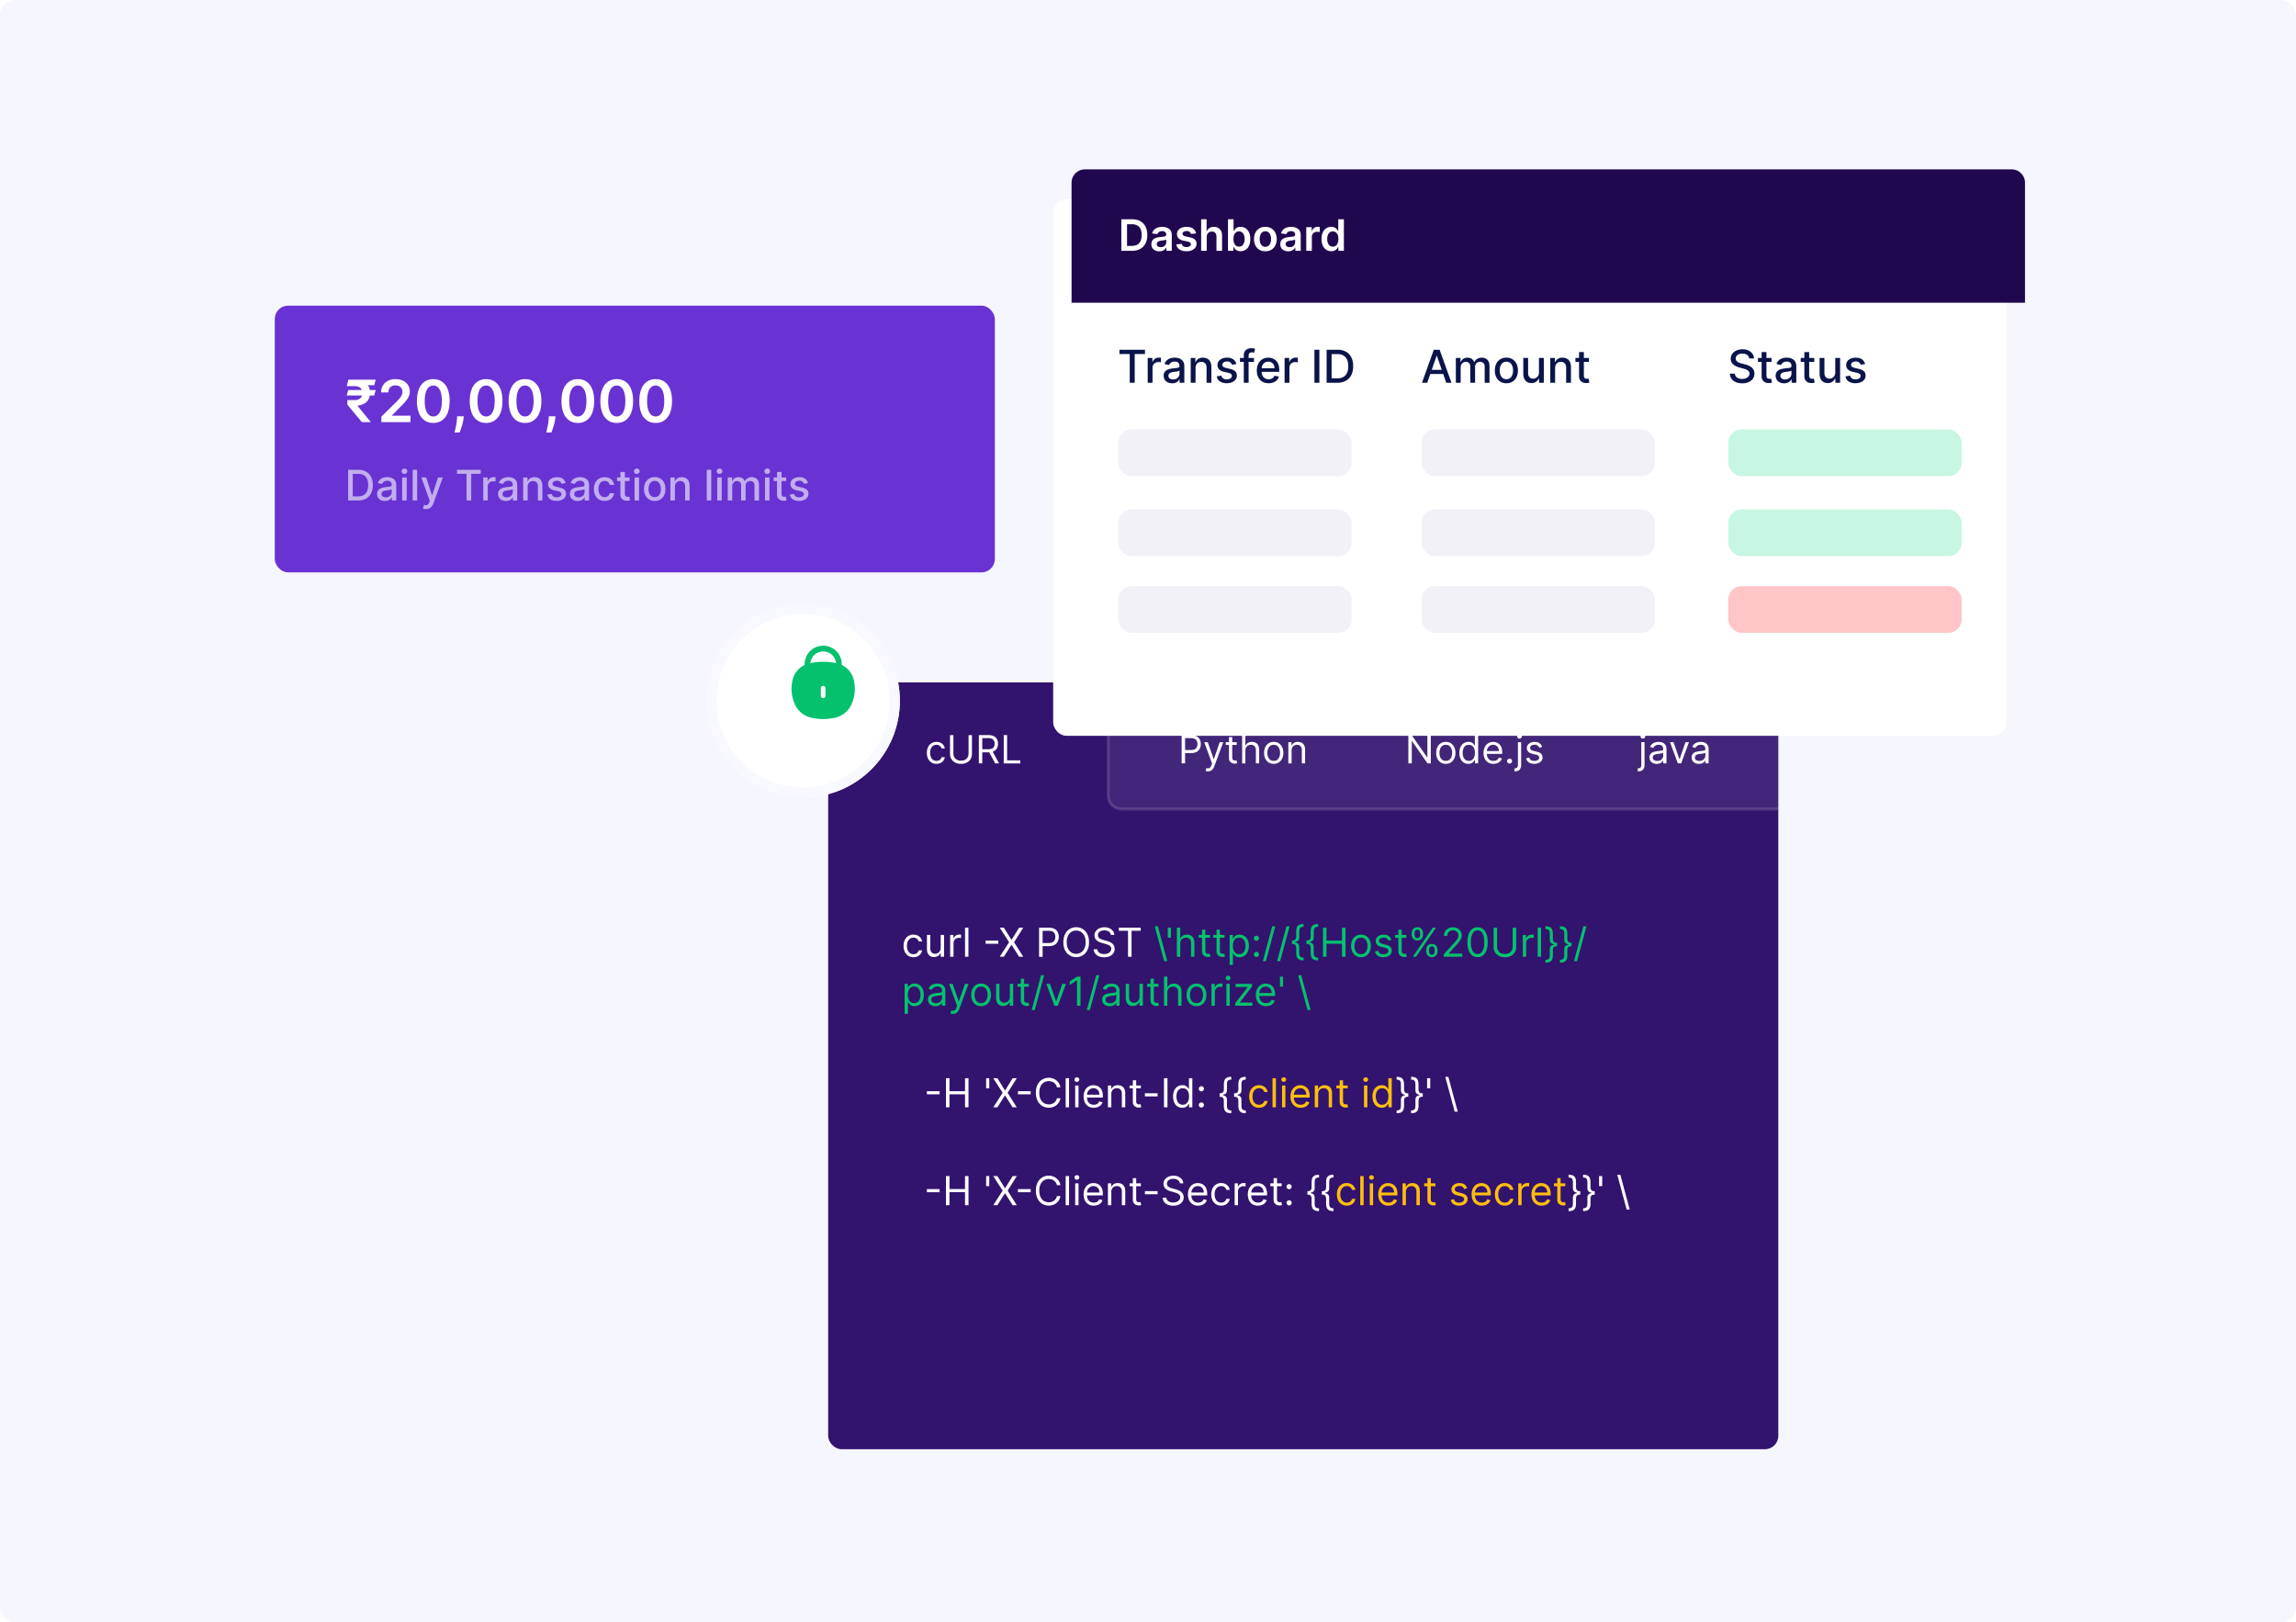 <svg xmlns="http://www.w3.org/2000/svg" width="610" height="431" fill="none" viewBox="0 0 610 431"><g clip-path="url(#a)"><rect width="610" height="431" fill="#fff" rx="4"/><rect width="610" height="431" fill="#F6F6FE" rx="4"/><rect width="191.31" height="70.86" x="73" y="81.2" fill="#6933D3" rx="3.54"/><path fill="#fff" d="M95.13 132.95H92.5v-8.14h2.72c.8 0 1.48.16 2.05.49.57.32 1.01.79 1.32 1.4.3.6.46 1.32.46 2.17 0 .85-.16 1.57-.47 2.18-.3.61-.75 1.08-1.33 1.41-.59.33-1.3.5-2.12.5Zm-1.4-1.07h1.33a3.1 3.1 0 0 0 1.55-.35c.41-.24.72-.58.92-1.02.2-.45.3-1 .3-1.64 0-.64-.1-1.18-.3-1.63-.2-.44-.5-.78-.9-1.01-.4-.23-.9-.35-1.49-.35h-1.42v6Zm8.53 1.2a2.5 2.5 0 0 1-1.05-.2 1.76 1.76 0 0 1-.75-.64 1.8 1.8 0 0 1-.27-1.02 1.46 1.46 0 0 1 .74-1.38c.22-.12.48-.22.75-.29.28-.06.57-.12.85-.15l.9-.1c.22-.03.39-.08.5-.14.1-.06.15-.17.15-.31v-.03c0-.35-.1-.62-.3-.8-.2-.2-.48-.3-.86-.3-.4 0-.72.1-.95.27-.23.18-.39.37-.47.59l-1.12-.26a2.16 2.16 0 0 1 1.47-1.4 3.46 3.46 0 0 1 1.83-.07c.27.06.53.16.77.31s.44.37.59.65c.15.28.23.64.23 1.09v4.05h-1.16v-.83h-.05c-.08.15-.2.3-.34.45-.16.15-.36.27-.6.37-.24.1-.53.15-.86.15Zm.25-.95c.33 0 .61-.06.85-.2a1.37 1.37 0 0 0 .72-1.18v-.79a.62.62 0 0 1-.25.12l-.4.1-.45.06-.37.05c-.23.03-.44.08-.63.14a1.1 1.1 0 0 0-.45.3.75.75 0 0 0-.17.51c0 .3.1.52.32.67.22.15.5.22.83.22Zm4.34.82v-6.1h1.2v6.1h-1.2Zm.6-7.05a.76.76 0 0 1-.53-.2.68.68 0 0 1-.22-.5c0-.2.08-.37.22-.5a.75.75 0 0 1 .53-.22c.21 0 .39.07.53.21.15.14.22.3.22.5s-.07.37-.22.5a.74.74 0 0 1-.53.21Zm3.38-1.1v8.15h-1.19v-8.14h1.19Zm2.35 10.44a2.49 2.49 0 0 1-.81-.13l.28-.98c.22.06.42.09.58.08a.7.7 0 0 0 .45-.19c.14-.12.25-.31.35-.58l.15-.41-2.23-6.19h1.27l1.55 4.74h.06l1.55-4.74h1.27l-2.52 6.93c-.11.31-.26.58-.44.8-.18.22-.4.4-.64.5a2.1 2.1 0 0 1-.87.17Zm8.24-9.37v-1.06h6.3v1.06h-2.53v7.08h-1.23v-7.08h-2.53Zm6.97 7.08v-6.1h1.15v.97h.06c.11-.33.3-.6.59-.78.28-.2.6-.29.96-.29a5.42 5.42 0 0 1 .5.03v1.14a2.5 2.5 0 0 0-.62-.07c-.27 0-.53.06-.75.17a1.34 1.34 0 0 0-.7 1.2v3.73h-1.2Zm6.02.14a2.5 2.5 0 0 1-1.05-.22 1.76 1.76 0 0 1-.75-.63 1.81 1.81 0 0 1-.27-1.02c0-.34.07-.62.2-.84.14-.23.31-.4.54-.53.22-.13.48-.23.75-.3.28-.06.57-.12.86-.15l.89-.1c.22-.03.39-.08.5-.14.1-.06.15-.17.15-.31v-.03c0-.35-.1-.62-.3-.8-.19-.2-.48-.3-.86-.3-.4 0-.72.1-.95.27-.23.18-.38.37-.47.59l-1.12-.26a2.15 2.15 0 0 1 1.47-1.4 3.46 3.46 0 0 1 1.83-.07c.27.06.53.16.77.31s.44.37.59.65c.15.28.23.64.23 1.09v4.05h-1.16v-.83h-.05c-.07.15-.19.3-.34.45-.16.15-.36.27-.6.37-.24.1-.53.15-.86.15Zm.26-.96c.33 0 .6-.06.84-.2a1.35 1.35 0 0 0 .72-1.18v-.79a.62.62 0 0 1-.24.12l-.41.1-.45.06-.37.05c-.23.03-.44.08-.63.14a1.1 1.1 0 0 0-.45.3.75.75 0 0 0-.17.51c0 .3.1.52.33.67.21.15.49.22.83.22Zm5.52-2.8v3.62H139v-6.1h1.15v.99h.07c.14-.33.36-.59.66-.78.3-.2.68-.3 1.14-.3.42 0 .78.1 1.1.27.3.17.55.43.72.77.17.34.26.76.26 1.27v3.88h-1.19v-3.74c0-.44-.11-.79-.34-1.04a1.23 1.23 0 0 0-.95-.37c-.28 0-.53.05-.74.17-.21.12-.38.3-.5.53-.13.23-.19.5-.19.82Zm10.08-1-1.08.2a1.27 1.27 0 0 0-.21-.4c-.1-.12-.23-.22-.4-.3a1.4 1.4 0 0 0-.6-.12c-.34 0-.63.07-.85.22-.23.15-.34.34-.34.58 0 .2.08.37.23.5.15.12.4.22.73.3l.97.22c.56.13.98.33 1.26.6.27.27.4.62.4 1.06 0 .36-.1.69-.3.97-.22.29-.51.51-.89.67-.37.16-.8.24-1.3.24-.68 0-1.24-.14-1.67-.43-.43-.3-.7-.71-.8-1.26l1.15-.17c.08.3.22.53.44.68.23.15.52.23.88.23.38 0 .7-.09.93-.25.23-.16.35-.36.35-.6 0-.19-.07-.35-.22-.48a1.4 1.4 0 0 0-.64-.3l-1.04-.22c-.57-.13-.99-.34-1.26-.62a1.5 1.5 0 0 1-.4-1.08c0-.36.1-.67.3-.94.2-.27.47-.48.83-.63.35-.16.76-.23 1.22-.23.66 0 1.18.14 1.56.42a2 2 0 0 1 .75 1.15Zm3.2 4.76c-.38 0-.73-.08-1.05-.22a1.77 1.77 0 0 1-.74-.63 1.81 1.81 0 0 1-.27-1.02c0-.34.07-.62.2-.84.13-.23.31-.4.53-.53.23-.13.48-.23.76-.3.28-.06.56-.12.85-.15l.9-.1c.22-.03.38-.08.49-.14.1-.06.15-.17.15-.31v-.03c0-.35-.1-.62-.29-.8-.2-.2-.48-.3-.87-.3-.4 0-.71.1-.94.27-.23.18-.39.37-.48.59l-1.11-.26a2.15 2.15 0 0 1 1.46-1.4 3.46 3.46 0 0 1 1.83-.07c.28.06.54.16.77.31.25.15.44.37.6.65.15.28.23.64.23 1.09v4.05h-1.16v-.83h-.05a1.85 1.85 0 0 1-.94.82c-.24.1-.53.15-.87.15Zm.26-.96c.33 0 .61-.06.84-.2a1.36 1.36 0 0 0 .73-1.18v-.79a.63.63 0 0 1-.25.12l-.4.1-.46.06-.36.05c-.23.03-.44.08-.64.14a1.1 1.1 0 0 0-.45.3.74.74 0 0 0-.17.51c0 .3.11.52.33.67.22.15.5.22.83.22Zm6.91.94c-.59 0-1.1-.13-1.52-.4a2.65 2.65 0 0 1-.98-1.11 3.72 3.72 0 0 1-.34-1.63c0-.63.11-1.17.34-1.65.24-.47.57-.85 1-1.11.42-.27.92-.4 1.49-.4.46 0 .88.08 1.24.25a2.16 2.16 0 0 1 1.28 1.8h-1.16a1.29 1.29 0 0 0-1.34-1.05c-.33 0-.62.08-.87.26-.25.17-.44.42-.58.74-.13.32-.2.7-.2 1.13 0 .44.06.83.2 1.15.13.32.33.57.57.75.25.18.54.27.88.27.22 0 .43-.04.61-.13.19-.08.34-.2.47-.36.12-.15.21-.34.26-.56h1.16a2.24 2.24 0 0 1-1.25 1.79c-.36.18-.78.26-1.26.26Zm6.63-6.22v.95h-3.33v-.95h3.33Zm-2.44-1.47h1.19v5.78c0 .23.03.4.1.52.07.11.16.2.27.23.11.04.23.06.36.06a1.4 1.4 0 0 0 .42-.05l.21.98a2.24 2.24 0 0 1-.77.13c-.31 0-.6-.05-.87-.17a1.5 1.5 0 0 1-.66-.54 1.59 1.59 0 0 1-.25-.92v-6.02Zm3.76 7.57v-6.1h1.19v6.1h-1.2Zm.6-7.05a.75.75 0 0 1-.54-.2.67.67 0 0 1-.22-.5c0-.2.08-.37.22-.5a.75.75 0 0 1 .54-.22c.2 0 .38.07.53.21.14.14.22.3.22.5s-.08.37-.22.5a.74.74 0 0 1-.53.21Zm4.76 7.17a2.66 2.66 0 0 1-2.5-1.5 3.67 3.67 0 0 1-.35-1.64c0-.64.12-1.2.35-1.67a2.65 2.65 0 0 1 2.5-1.5 2.65 2.65 0 0 1 2.5 1.5c.22.48.34 1.03.34 1.67 0 .63-.12 1.18-.35 1.65a2.66 2.66 0 0 1-2.5 1.5Zm0-1c.37 0 .68-.1.92-.29.25-.2.43-.46.54-.78.12-.33.18-.69.18-1.08 0-.39-.06-.75-.18-1.07-.11-.33-.3-.6-.54-.8-.24-.2-.55-.3-.92-.3s-.68.1-.93.3c-.24.2-.43.47-.55.8-.11.32-.17.68-.17 1.07 0 .4.06.75.17 1.08.12.32.3.59.55.78.25.2.56.3.93.3Zm5.36-2.75v3.63h-1.2v-6.1h1.15v.99h.08c.14-.33.36-.59.66-.78.3-.2.68-.3 1.14-.3.41 0 .78.1 1.09.27.31.17.56.43.73.77.17.34.25.76.25 1.27v3.88h-1.18v-3.74c0-.44-.12-.79-.35-1.04a1.23 1.23 0 0 0-.95-.37 1.28 1.28 0 0 0-1.24.7c-.12.23-.18.5-.18.82Zm9.65-4.51v8.14h-1.19v-8.14h1.2Zm1.6 8.14v-6.1h1.19v6.1h-1.19Zm.6-7.05a.76.76 0 0 1-.53-.2.68.68 0 0 1-.22-.5c0-.2.07-.37.22-.5a.75.75 0 0 1 .53-.22c.2 0 .38.07.53.21.15.14.22.3.22.5s-.07.37-.22.5a.74.74 0 0 1-.53.21Zm2.19 7.05v-6.1h1.14v.99h.07c.13-.34.34-.6.63-.79.29-.19.63-.28 1.04-.28.4 0 .75.1 1.02.28.28.2.49.45.62.79h.06c.15-.33.38-.59.7-.78.31-.2.7-.3 1.13-.3.56 0 1 .18 1.36.53.35.34.53.87.53 1.57v4.1h-1.2v-4c0-.4-.1-.7-.33-.9-.22-.18-.5-.27-.8-.27-.4 0-.7.12-.9.36a1.3 1.3 0 0 0-.33.9v3.9h-1.19v-4.06c0-.33-.1-.6-.3-.8-.21-.2-.48-.3-.81-.3-.23 0-.44.06-.63.18a1.3 1.3 0 0 0-.45.49c-.12.2-.17.45-.17.73v3.76h-1.2Zm9.9 0v-6.1h1.18v6.1h-1.19Zm.6-7.05a.75.75 0 0 1-.54-.2.67.67 0 0 1-.22-.5c0-.2.07-.37.22-.5a.75.75 0 0 1 .53-.22c.2 0 .38.07.53.21.15.14.22.3.22.5s-.07.37-.22.5a.74.74 0 0 1-.53.21Zm5.03.94v.96h-3.34v-.95h3.34Zm-2.44-1.46h1.19v5.78c0 .23.03.4.1.52.07.11.16.2.27.23.1.04.23.06.36.06a1.42 1.42 0 0 0 .42-.05l.21.98a2.22 2.22 0 0 1-.77.13c-.31 0-.6-.05-.88-.17a1.5 1.5 0 0 1-.65-.54 1.59 1.59 0 0 1-.25-.92v-6.02Zm8.23 2.96-1.08.19a1.27 1.27 0 0 0-.21-.4c-.1-.12-.23-.22-.4-.3a1.4 1.4 0 0 0-.6-.12c-.34 0-.62.07-.85.22-.22.15-.34.34-.34.58 0 .2.08.37.23.5.15.12.4.22.73.3l.97.22c.56.13.98.33 1.26.6.27.27.41.62.41 1.06 0 .36-.1.69-.32.97-.2.29-.5.51-.88.67-.37.16-.8.24-1.3.24-.68 0-1.24-.14-1.67-.43-.43-.3-.7-.71-.8-1.26l1.15-.17c.08.3.22.53.44.68.23.15.52.23.88.23.39 0 .7-.09.93-.25.23-.16.35-.36.35-.6 0-.19-.07-.35-.22-.48a1.4 1.4 0 0 0-.64-.3l-1.04-.22c-.57-.13-.99-.34-1.26-.62a1.5 1.5 0 0 1-.4-1.08c0-.36.1-.67.3-.94.2-.27.48-.48.83-.63.36-.16.76-.23 1.22-.23.66 0 1.18.14 1.56.42a2 2 0 0 1 .75 1.15Z" opacity=".6"/><path fill="#fff" d="m99.81 103.62-.39 1.44h-7.3l.4-1.44h7.3Zm-3.67 8.52-3.85-4.63v-1.22h1.9c.45 0 .83-.08 1.14-.23.3-.15.54-.37.7-.64.16-.28.24-.6.24-.98 0-.56-.17-1.02-.5-1.36-.33-.34-.85-.5-1.58-.5h-2.07l.43-1.71h1.64c.92 0 1.69.14 2.3.43.6.28 1.06.68 1.36 1.2.3.52.46 1.12.46 1.82 0 .6-.12 1.16-.34 1.64a2.8 2.8 0 0 1-1.06 1.18 4.6 4.6 0 0 1-1.88.62l-.07.02 3.48 4.26v.1h-2.3Zm3.68-11.27-.4 1.46-5.92-.02.4-1.44h5.92Zm1.5 11.27v-1.47l3.92-3.84c.37-.38.68-.71.93-1 .25-.3.44-.58.56-.86.13-.27.19-.57.19-.88 0-.36-.08-.66-.24-.91a1.62 1.62 0 0 0-.67-.6c-.28-.14-.6-.2-.96-.2-.37 0-.7.07-.98.22-.27.16-.5.37-.64.65-.16.28-.23.6-.23 1h-1.94a3.31 3.31 0 0 1 1.84-3.1 4.35 4.35 0 0 1 1.98-.43c.75 0 1.42.14 1.99.42.57.28 1.02.67 1.33 1.16.32.5.48 1.06.48 1.69 0 .42-.08.83-.24 1.24-.16.4-.45.86-.86 1.35-.4.5-.97 1.1-1.7 1.8l-1.94 1.98v.08h4.91v1.7h-7.73Zm13.8.22c-.91 0-1.69-.23-2.34-.69a4.4 4.4 0 0 1-1.49-2 8.6 8.6 0 0 1-.52-3.15c0-1.23.18-2.28.53-3.14.34-.87.84-1.53 1.49-1.98a3.96 3.96 0 0 1 2.33-.68c.9 0 1.67.22 2.32.68a4.26 4.26 0 0 1 1.5 1.98c.34.87.52 1.91.52 3.14 0 1.23-.18 2.28-.52 3.16a4.3 4.3 0 0 1-1.5 1.99c-.64.46-1.42.69-2.32.69Zm0-1.72c.7 0 1.26-.35 1.66-1.05.41-.7.62-1.72.62-3.07 0-.9-.1-1.65-.28-2.26a3 3 0 0 0-.8-1.38 1.74 1.74 0 0 0-1.2-.46c-.7 0-1.26.35-1.67 1.04-.4.7-.6 1.72-.61 3.06 0 .9.08 1.65.27 2.27.18.6.45 1.07.79 1.38.34.31.75.47 1.22.47Zm8.09-.04-.07.6c-.05.47-.14.94-.28 1.42a17.38 17.38 0 0 1-.75 2.27h-1.34l.2-.9c.1-.4.19-.83.27-1.3.08-.49.14-.98.17-1.47l.04-.62h1.76Zm5.94 1.76c-.9 0-1.69-.23-2.34-.69a4.4 4.4 0 0 1-1.49-2 8.6 8.6 0 0 1-.51-3.15c0-1.23.17-2.28.52-3.14a4.3 4.3 0 0 1 1.49-1.98 3.96 3.96 0 0 1 2.33-.68c.9 0 1.68.22 2.33.68a4.26 4.26 0 0 1 1.49 1.98c.35.87.52 1.91.52 3.14 0 1.23-.17 2.28-.52 3.16a4.3 4.3 0 0 1-1.5 1.99c-.64.46-1.42.69-2.32.69Zm0-1.72c.7 0 1.26-.35 1.66-1.05.42-.7.62-1.72.62-3.07 0-.9-.1-1.65-.28-2.26a2.99 2.99 0 0 0-.8-1.38 1.73 1.73 0 0 0-1.2-.46c-.7 0-1.26.35-1.67 1.04-.4.7-.6 1.72-.61 3.06 0 .9.08 1.65.27 2.27.19.6.45 1.07.8 1.38.33.31.74.47 1.2.47Zm10.34 1.72c-.91 0-1.69-.23-2.34-.69a4.4 4.4 0 0 1-1.49-2 8.61 8.61 0 0 1-.52-3.15c0-1.23.18-2.28.53-3.14.34-.87.84-1.53 1.49-1.98a3.95 3.95 0 0 1 2.33-.68c.9 0 1.67.22 2.32.68a4.26 4.26 0 0 1 1.5 1.98c.34.87.52 1.91.52 3.14 0 1.23-.18 2.28-.52 3.16a4.3 4.3 0 0 1-1.5 1.99c-.64.46-1.42.69-2.32.69Zm0-1.72c.7 0 1.26-.35 1.66-1.05.41-.7.62-1.72.62-3.07 0-.9-.1-1.65-.28-2.26a3 3 0 0 0-.8-1.38 1.73 1.73 0 0 0-1.2-.46c-.7 0-1.26.35-1.67 1.04-.4.7-.6 1.72-.61 3.06 0 .9.08 1.65.27 2.27.18.6.45 1.07.79 1.38.34.31.75.47 1.22.47Zm8.09-.04-.07.6c-.05.47-.14.94-.28 1.42a17.38 17.38 0 0 1-.75 2.27h-1.34l.2-.9c.1-.4.19-.83.27-1.3.08-.49.14-.98.17-1.47l.04-.62h1.76Zm5.94 1.76c-.9 0-1.69-.23-2.34-.69a4.4 4.4 0 0 1-1.49-2 8.6 8.6 0 0 1-.51-3.15c0-1.23.17-2.28.52-3.14.35-.87.84-1.53 1.49-1.98a3.96 3.96 0 0 1 2.33-.68c.9 0 1.68.22 2.33.68a4.27 4.27 0 0 1 1.49 1.98c.35.87.52 1.91.52 3.14 0 1.23-.17 2.28-.52 3.16a4.3 4.3 0 0 1-1.5 1.99c-.64.46-1.42.69-2.32.69Zm0-1.72c.7 0 1.26-.35 1.66-1.05.42-.7.62-1.72.62-3.07 0-.9-.1-1.65-.28-2.26a3 3 0 0 0-.8-1.38 1.74 1.74 0 0 0-1.2-.46c-.7 0-1.26.35-1.67 1.04-.4.7-.6 1.72-.61 3.06 0 .9.08 1.65.27 2.27.19.6.45 1.07.8 1.38.33.31.74.47 1.2.47Zm10.34 1.72c-.91 0-1.69-.23-2.34-.69a4.38 4.38 0 0 1-1.49-2 8.6 8.6 0 0 1-.52-3.15c0-1.23.18-2.28.53-3.14.34-.87.84-1.53 1.49-1.98a3.95 3.95 0 0 1 2.33-.68c.9 0 1.67.22 2.32.68a4.26 4.26 0 0 1 1.5 1.98c.34.87.52 1.91.52 3.14 0 1.23-.17 2.28-.52 3.16a4.3 4.3 0 0 1-1.5 1.99c-.64.46-1.42.69-2.32.69Zm0-1.72c.7 0 1.26-.35 1.66-1.05.41-.7.62-1.72.62-3.07 0-.9-.1-1.65-.28-2.26a3 3 0 0 0-.8-1.38 1.73 1.73 0 0 0-1.2-.46c-.7 0-1.26.35-1.67 1.04-.4.7-.6 1.72-.61 3.06 0 .9.08 1.65.27 2.27.18.6.45 1.07.79 1.38.34.31.75.47 1.22.47Zm10.33 1.72c-.9 0-1.68-.23-2.33-.69a4.4 4.4 0 0 1-1.5-2 8.6 8.6 0 0 1-.5-3.15c0-1.23.17-2.28.51-3.14.35-.87.85-1.53 1.5-1.98a3.96 3.96 0 0 1 2.32-.68c.9 0 1.68.22 2.33.68a4.27 4.27 0 0 1 1.5 1.98c.34.87.52 1.91.52 3.14 0 1.23-.18 2.28-.53 3.16a4.3 4.3 0 0 1-1.49 1.99c-.64.46-1.42.69-2.33.69Zm0-1.72c.7 0 1.27-.35 1.67-1.05.41-.7.62-1.72.62-3.07 0-.9-.1-1.65-.28-2.26a2.99 2.99 0 0 0-.8-1.38 1.73 1.73 0 0 0-1.2-.46c-.7 0-1.26.35-1.67 1.04-.4.7-.61 1.72-.61 3.06 0 .9.08 1.65.27 2.27.18.6.45 1.07.79 1.38.34.31.75.47 1.21.47Z"/><g clip-path="url(#b)"><rect width="252.43" height="203.71" x="220.03" y="181.29" fill="#32136E" rx="3.54"/><path fill="#fff" fill-opacity=".08" stroke="#fff" stroke-opacity=".14" stroke-width=".79" d="M294.43 181.29h401.23a3.54 3.54 0 0 1 3.54 3.54v30.11H297.97a3.54 3.54 0 0 1-3.54-3.54V181.3Z"/><path fill="#fff" d="M313.94 202.8v-7.52h2.54c.59 0 1.07.11 1.44.32a2 2 0 0 1 .84.86c.18.36.27.76.27 1.2 0 .45-.09.85-.27 1.21-.18.36-.45.65-.83.87-.37.2-.85.32-1.44.32h-1.82v-.81h1.8c.4 0 .72-.07.97-.21.24-.14.42-.33.53-.57.11-.24.17-.5.17-.8 0-.3-.06-.58-.17-.81a1.2 1.2 0 0 0-.54-.56c-.24-.14-.57-.2-.98-.2h-1.6v6.7h-.91Zm7 2.11a1.86 1.86 0 0 1-.63-.1l.22-.76c.2.05.4.07.56.06.16-.02.3-.09.43-.22.12-.13.24-.33.34-.62l.16-.44-2.08-5.67h.94l1.56 4.5h.06l1.55-4.5h.94l-2.4 6.46c-.1.3-.23.53-.4.72-.15.2-.34.34-.55.44-.2.09-.44.13-.7.13Zm7.64-7.75v.74h-2.92v-.74h2.92Zm-2.06-1.35h.86v5.38c0 .24.04.42.1.55.08.12.17.2.29.24.11.04.23.06.36.06.1 0 .17 0 .23-.02l.15-.03.18.78a1.79 1.79 0 0 1-.65.1c-.24 0-.48-.05-.72-.15-.23-.1-.42-.27-.58-.48a1.38 1.38 0 0 1-.23-.82v-5.6Zm4.35 3.6v3.4h-.86v-7.53h.86v2.76h.08c.13-.29.33-.52.6-.69.26-.17.61-.26 1.06-.26.38 0 .72.08 1 .23.3.15.52.39.68.7.16.32.24.72.24 1.2v3.58h-.87v-3.52c0-.45-.11-.8-.35-1.04a1.24 1.24 0 0 0-.95-.37c-.29 0-.54.06-.77.18-.22.12-.4.3-.52.52-.13.23-.2.51-.2.84Zm7.53 3.5c-.5 0-.95-.11-1.34-.35a2.48 2.48 0 0 1-.9-1.02 3.43 3.43 0 0 1-.31-1.53c0-.58.1-1.1.32-1.54.21-.43.51-.77.9-1.02.38-.24.82-.36 1.33-.36.51 0 .96.12 1.34.36.38.25.68.59.9 1.02.2.44.32.96.32 1.54 0 .58-.11 1.1-.33 1.53-.2.43-.5.77-.9 1.02-.37.24-.82.36-1.33.36Zm0-.77c.39 0 .7-.1.96-.3.25-.2.43-.46.55-.78.12-.32.18-.67.18-1.05s-.06-.73-.18-1.05c-.12-.33-.3-.59-.55-.79-.25-.2-.57-.3-.96-.3-.38 0-.7.1-.95.3-.25.2-.44.46-.56.79-.12.32-.18.67-.18 1.05s.06.73.19 1.05c.12.32.3.59.55.78.25.2.57.3.95.3Zm4.75-2.73v3.4h-.87v-5.65h.84v.88h.07c.13-.28.33-.51.6-.69.27-.17.62-.26 1.04-.26.38 0 .72.08 1 .24.3.15.51.38.67.7.16.31.24.71.24 1.19v3.58h-.87v-3.52c0-.44-.11-.79-.34-1.04a1.22 1.22 0 0 0-.95-.37c-.27 0-.52.06-.74.18-.21.12-.38.3-.5.52-.13.23-.2.51-.2.84ZM248.8 202.92c-.53 0-.99-.13-1.37-.38-.38-.25-.67-.59-.88-1.03a3.5 3.5 0 0 1-.3-1.5c0-.57.1-1.08.3-1.51a2.39 2.39 0 0 1 2.22-1.4c.4 0 .77.06 1.08.21a1.93 1.93 0 0 1 1.16 1.54h-.86a1.34 1.34 0 0 0-1.35-.98c-.34 0-.64.09-.9.26-.24.18-.44.42-.58.74-.14.32-.21.69-.21 1.11 0 .44.07.82.2 1.14.14.32.34.57.6.75.25.18.55.27.89.27.22 0 .43-.04.61-.12a1.26 1.26 0 0 0 .74-.86h.86a2 2 0 0 1-1.12 1.53c-.31.15-.68.23-1.1.23Zm8.53-7.63h.9v4.97c0 .52-.11.97-.35 1.38-.24.4-.58.72-1.02.95-.44.23-.95.34-1.54.34-.6 0-1.1-.11-1.54-.34a2.57 2.57 0 0 1-1.02-.95c-.24-.4-.36-.86-.36-1.38v-4.97h.9v4.9c0 .37.09.7.25.98s.4.5.69.67c.3.16.66.24 1.08.24.42 0 .78-.08 1.08-.24.3-.16.53-.39.69-.67.16-.29.24-.61.24-.98v-4.9Zm2.73 7.51v-7.52h2.54c.58 0 1.06.1 1.44.3.38.2.66.48.84.82.18.35.27.75.27 1.19 0 .44-.1.84-.27 1.18-.18.34-.46.6-.83.8-.38.2-.86.3-1.44.3h-2.06v-.83h2.03c.4 0 .73-.06.97-.17.25-.12.43-.29.53-.5.12-.22.17-.48.17-.78 0-.3-.05-.56-.17-.79-.1-.22-.29-.4-.53-.52a2.18 2.18 0 0 0-.98-.19h-1.6v6.71h-.91Zm3.53-3.38 1.85 3.38h-1.05l-1.82-3.38h1.02Zm3.08 3.38v-7.52h.9V202h3.5v.81h-4.4ZM380.13 195.28v7.52h-.88l-4.1-5.9h-.07v5.9h-.91v-7.52h.88l4.11 5.92h.07v-5.91h.9Zm4 7.64c-.52 0-.96-.12-1.35-.36a2.47 2.47 0 0 1-.9-1.02 3.43 3.43 0 0 1-.31-1.53c0-.58.1-1.1.32-1.54.21-.43.51-.77.9-1.02.38-.24.82-.36 1.33-.36.51 0 .96.12 1.34.36.38.25.68.59.9 1.02.2.44.32.96.32 1.54 0 .58-.11 1.1-.33 1.53-.2.43-.5.77-.9 1.02-.37.24-.82.36-1.33.36Zm0-.78c.38 0 .7-.1.95-.3.25-.2.43-.46.55-.78.12-.32.18-.67.18-1.05s-.06-.73-.18-1.05c-.12-.33-.3-.59-.55-.79-.25-.2-.57-.3-.96-.3-.38 0-.7.1-.95.3-.25.2-.44.46-.56.79-.12.32-.18.67-.18 1.05s.06.73.18 1.05c.12.32.3.59.56.78.25.2.57.3.95.3Zm6 .78a2.2 2.2 0 0 1-2.1-1.37c-.2-.44-.3-.96-.3-1.55 0-.6.1-1.1.3-1.54.21-.44.5-.78.86-1.01.36-.24.78-.36 1.25-.36.37 0 .66.06.87.18.22.12.38.26.5.41l.26.38h.07v-2.78h.87v7.52h-.84v-.87h-.1l-.27.4c-.12.15-.29.29-.5.4-.22.13-.51.19-.87.19Zm.11-.78c.35 0 .64-.09.88-.27.25-.19.43-.44.55-.76.13-.33.19-.7.19-1.13 0-.42-.06-.79-.19-1.1a1.44 1.44 0 0 0-1.43-1c-.36-.01-.67.08-.91.27-.25.19-.43.44-.55.76-.12.32-.18.68-.18 1.07 0 .4.06.77.18 1.1.13.32.31.58.55.77.25.2.55.29.91.29Zm6.54.78a2.41 2.41 0 0 1-2.31-1.37 3.45 3.45 0 0 1-.32-1.52c0-.58.1-1.09.32-1.53a2.39 2.39 0 0 1 2.22-1.4c.3 0 .58.04.87.14.29.1.55.25.78.47.24.22.43.51.56.87.14.36.21.8.21 1.33v.37h-4.34v-.75h3.46c0-.32-.06-.6-.19-.85a1.44 1.44 0 0 0-1.35-.81c-.34 0-.64.08-.9.26a1.7 1.7 0 0 0-.57.66c-.14.27-.2.56-.2.87v.5c0 .42.07.78.22 1.08a1.6 1.6 0 0 0 1.54.9c.23 0 .43-.03.62-.1.18-.06.34-.16.48-.29.13-.13.24-.3.3-.5l.84.24c-.08.29-.23.54-.44.75-.2.22-.46.38-.77.5-.3.12-.65.18-1.03.18Zm4.28-.06a.64.64 0 0 1-.46-.2.64.64 0 0 1-.2-.46c0-.18.07-.34.2-.47.13-.13.28-.2.46-.2s.34.07.47.2c.13.13.2.29.2.47 0 .12-.04.23-.1.33a.7.7 0 0 1-.24.24c-.1.06-.2.09-.33.09Zm2.22-5.7h.86v6.05c0 .35-.06.65-.18.9-.11.26-.3.46-.53.6-.24.13-.54.2-.9.2h-.18v-.8h.16c.27 0 .46-.08.58-.24.13-.15.19-.37.19-.66v-6.05Zm.42-.94a.62.62 0 0 1-.44-.17.55.55 0 0 1-.17-.41c0-.16.06-.3.18-.42a.62.62 0 0 1 .43-.17.6.6 0 0 1 .44.17c.12.12.18.26.18.42 0 .16-.06.3-.19.41a.6.6 0 0 1-.43.17Zm6.02 2.2-.78.23a1.45 1.45 0 0 0-.21-.38c-.1-.13-.22-.23-.38-.31a1.4 1.4 0 0 0-.63-.12c-.34 0-.63.08-.86.24-.23.15-.34.35-.34.6 0 .21.08.38.24.5.15.13.4.23.73.32l.84.2c.5.13.88.31 1.12.56.25.25.37.58.37.97 0 .32-.09.61-.27.87-.19.25-.45.45-.78.6a2.8 2.8 0 0 1-1.15.22c-.57 0-1.05-.13-1.43-.38a1.66 1.66 0 0 1-.71-1.09l.82-.2c.08.3.23.53.44.68.22.15.51.22.87.22.4 0 .72-.08.96-.25.24-.18.36-.38.36-.63 0-.2-.07-.36-.2-.49a1.32 1.32 0 0 0-.64-.3l-.94-.22c-.51-.12-.9-.31-1.13-.57a1.38 1.38 0 0 1-.37-.97c0-.32.1-.6.27-.84.18-.25.43-.44.74-.58.31-.14.67-.2 1.06-.2.56 0 1 .11 1.32.36.32.24.55.56.68.97ZM436.05 197.16h.87v6.05c0 .35-.06.65-.18.9-.12.26-.3.46-.54.6-.23.13-.53.2-.9.2h-.18v-.8H435.3c.26 0 .46-.08.58-.24.12-.15.18-.37.18-.66v-6.05Zm.43-.94a.62.62 0 0 1-.44-.17.56.56 0 0 1-.18-.41c0-.16.06-.3.18-.42a.62.62 0 0 1 .44-.17.6.6 0 0 1 .43.17c.12.12.19.26.19.42 0 .16-.07.3-.19.41a.6.6 0 0 1-.43.17Zm3.68 6.71a2.3 2.3 0 0 1-.97-.2c-.29-.14-.52-.33-.7-.59a1.67 1.67 0 0 1-.25-.94 1.34 1.34 0 0 1 .7-1.26c.21-.12.45-.2.7-.26.26-.06.53-.1.79-.14l.83-.1c.22-.02.37-.06.47-.12.1-.05.15-.15.15-.3V199c0-.36-.1-.64-.3-.84-.2-.2-.49-.3-.89-.3-.41 0-.74.08-.97.27-.24.18-.4.37-.5.58l-.82-.3c.15-.34.34-.6.59-.8.25-.2.51-.33.8-.4a3.36 3.36 0 0 1 1.5-.05c.23.04.46.13.68.26.22.13.41.33.56.6.14.26.22.62.22 1.07v3.71h-.87v-.76h-.04a1.7 1.7 0 0 1-.84.75c-.23.1-.5.14-.84.14Zm.13-.78c.35 0 .64-.06.87-.2a1.37 1.37 0 0 0 .72-1.19v-.8c-.04.05-.12.1-.24.13a4.16 4.16 0 0 1-.9.16l-.36.04c-.22.03-.43.08-.63.14-.2.07-.35.16-.47.3a.74.74 0 0 0-.17.52c0 .3.1.52.33.68.23.15.51.22.86.22Zm8.44-4.99-2.08 5.64h-.88l-2.08-5.64h.93l1.56 4.5h.06l1.56-4.5h.93Zm2.63 5.77a2.3 2.3 0 0 1-.97-.2c-.29-.14-.52-.33-.7-.59a1.67 1.67 0 0 1-.25-.94c0-.32.06-.58.2-.78.12-.2.29-.37.5-.48.22-.12.45-.2.7-.26.27-.06.53-.1.79-.14l.83-.1c.22-.02.37-.06.47-.12.1-.05.15-.15.15-.3V199c0-.36-.1-.64-.3-.84-.2-.2-.49-.3-.89-.3-.41 0-.74.08-.97.27-.24.18-.4.37-.5.58l-.82-.3c.15-.34.34-.6.59-.8.25-.2.52-.33.8-.4a3.37 3.37 0 0 1 1.5-.05c.23.04.46.13.68.26.23.13.41.33.56.6.14.26.22.62.22 1.07v3.71h-.87v-.76h-.04a1.7 1.7 0 0 1-.84.75c-.23.1-.5.14-.84.14Zm.14-.78c.34 0 .63-.06.86-.2a1.37 1.37 0 0 0 .72-1.19v-.8c-.03.05-.12.1-.24.13a4.16 4.16 0 0 1-.9.16l-.36.04c-.22.03-.43.08-.63.14-.19.07-.35.16-.47.3a.73.73 0 0 0-.17.52c0 .3.1.52.33.68.23.15.51.22.86.22ZM242.69 254.3a2.5 2.5 0 0 1-1.4-.4 2.5 2.5 0 0 1-.91-1.05 3.6 3.6 0 0 1-.32-1.55c0-.59.1-1.1.32-1.56a2.46 2.46 0 0 1 2.29-1.45c.4 0 .78.08 1.1.23.33.16.6.37.8.64.22.27.34.59.4.95h-.9a1.35 1.35 0 0 0-1.39-1.01c-.34 0-.65.09-.9.27-.27.18-.47.43-.62.76-.14.32-.21.7-.21 1.14 0 .45.07.84.21 1.17.15.34.35.6.6.78.27.18.57.27.93.27.23 0 .44-.04.63-.12a1.3 1.3 0 0 0 .75-.89h.9a2.07 2.07 0 0 1-1.16 1.57c-.32.16-.7.24-1.12.24Zm7.23-2.5v-3.43h.9v5.8h-.9v-.98h-.06c-.14.3-.35.55-.63.75-.29.2-.65.3-1.09.3a1.66 1.66 0 0 1-1.63-.96 2.73 2.73 0 0 1-.24-1.22v-3.69h.89V252c0 .42.12.76.35 1 .24.26.55.39.92.39.22 0 .44-.06.67-.17.23-.12.43-.29.58-.52.16-.24.24-.54.24-.9Zm2.52 2.37v-5.8h.86v.88h.06c.11-.29.3-.52.58-.7.28-.18.59-.27.93-.27h.25l.22.02v.9a2.85 2.85 0 0 0-.54-.06c-.28 0-.54.06-.76.18a1.3 1.3 0 0 0-.71 1.18v3.67h-.89Zm4.85-7.73v7.73h-.9v-7.73h.9Zm7.94 3.45v.83h-3.38v-.83h3.38Zm1.48-3.45 2 3.22h.05l2-3.22h1.1l-2.44 3.87 2.44 3.86h-1.1l-2-3.15h-.06l-2 3.15h-1.1l2.5-3.86-2.5-3.87h1.1Zm9.35 7.73v-7.73h2.62c.6 0 1.1.11 1.48.33.39.22.68.5.86.88.19.37.28.78.28 1.24 0 .45-.1.87-.28 1.24-.18.37-.46.67-.85.89-.38.22-.88.33-1.48.33h-1.87v-.83h1.84c.42 0 .75-.07 1-.22.25-.14.44-.34.55-.58.11-.25.17-.52.17-.83 0-.31-.06-.59-.17-.83-.11-.25-.3-.44-.55-.58-.26-.14-.6-.2-1.02-.2H277v6.9h-.94Zm13.27-3.86c0 .81-.14 1.52-.44 2.11a3.24 3.24 0 0 1-2.97 1.86 3.24 3.24 0 0 1-2.97-1.86c-.3-.6-.44-1.3-.44-2.11 0-.82.15-1.52.44-2.12a3.24 3.24 0 0 1 2.97-1.86 3.24 3.24 0 0 1 2.97 1.86c.3.6.44 1.3.44 2.12Zm-.9 0c0-.67-.12-1.24-.34-1.7a2.35 2.35 0 0 0-2.17-1.4c-.47 0-.9.12-1.27.36-.38.23-.68.58-.9 1.04a3.9 3.9 0 0 0-.34 1.7c0 .67.11 1.23.34 1.7.22.45.52.8.9 1.04.38.23.8.35 1.27.35a2.35 2.35 0 0 0 2.17-1.4c.23-.46.34-1.02.34-1.7Zm6.7-1.94a1.19 1.19 0 0 0-.55-.89 2.12 2.12 0 0 0-1.18-.31c-.34 0-.64.05-.9.16-.25.11-.45.26-.6.46a1.1 1.1 0 0 0-.06 1.2c.1.14.23.26.38.36.16.1.32.17.5.24.16.06.32.1.47.14l.78.21c.2.06.43.13.67.22.25.1.49.22.72.38.22.16.41.37.56.62.15.25.22.55.22.91 0 .42-.1.8-.32 1.14-.22.33-.54.6-.95.8-.42.2-.92.3-1.52.3-.55 0-1.03-.1-1.44-.27a2.13 2.13 0 0 1-1.34-1.86h.97c.03.29.12.53.3.72.17.2.39.33.65.43.27.09.56.13.86.13.36 0 .68-.06.96-.17.29-.12.51-.28.68-.5.17-.2.25-.45.25-.73a.9.9 0 0 0-.22-.63c-.14-.16-.33-.3-.56-.4-.24-.1-.49-.18-.76-.26l-.95-.27a3.54 3.54 0 0 1-1.44-.74 1.63 1.63 0 0 1-.52-1.26c0-.44.11-.81.35-1.14.23-.32.55-.57.95-.75.4-.18.84-.27 1.34-.27.5 0 .94.09 1.33.26.38.18.7.42.92.73.23.3.35.65.36 1.04h-.9Zm2.13-1.1v-.83h5.8v.83h-2.43v6.9h-.94v-6.9h-2.43Zm-47.63 42.62v.83h-3.38v-.83h3.38Zm1.69 4.28v-7.73h.94v3.44h4.12v-3.44h.93v7.73h-.93v-3.46h-4.13v3.46h-.93Zm11.5-7.73v2.66H262v-2.66h.82Zm2.17 0 1.99 3.22h.06l2-3.22h1.1l-2.44 3.87 2.43 3.86h-1.1l-2-3.15h-.05l-2 3.15h-1.1l2.5-3.86-2.5-3.87h1.1Zm8.83 3.45v.83h-3.38v-.83h3.38Zm7.91-1.03h-.93a1.96 1.96 0 0 0-.8-1.23c-.19-.14-.4-.24-.64-.31-.23-.07-.48-.1-.74-.1-.46 0-.89.11-1.27.35-.38.23-.68.58-.9 1.04a3.88 3.88 0 0 0-.33 1.7c0 .67.1 1.23.33 1.7.22.45.52.8.9 1.04a2.59 2.59 0 0 0 2.01.25c.24-.07.45-.18.65-.32a1.98 1.98 0 0 0 .79-1.22h.93a2.91 2.91 0 0 1-2.01 2.35 3.48 3.48 0 0 1-2.86-.32 3.31 3.31 0 0 1-1.2-1.37c-.3-.6-.45-1.3-.45-2.11 0-.82.15-1.52.44-2.12a3.24 3.24 0 0 1 2.97-1.86c.4 0 .76.06 1.1.18a2.99 2.99 0 0 1 1.63 1.29c.19.3.31.66.38 1.06Zm2.29-2.42v7.73h-.9v-7.73h.9Zm1.63 7.73v-5.8h.89v5.8h-.9Zm.45-6.76a.63.63 0 0 1-.45-.18.57.57 0 0 1-.18-.43c0-.16.06-.3.18-.42a.64.64 0 0 1 .45-.18c.17 0 .32.06.45.18a.56.56 0 0 1 0 .85.62.62 0 0 1-.45.18Zm4.5 6.88a2.48 2.48 0 0 1-2.38-1.41 3.55 3.55 0 0 1-.32-1.56c0-.6.1-1.12.32-1.57a2.46 2.46 0 0 1 2.29-1.45c.3 0 .6.05.9.15a2.22 2.22 0 0 1 1.38 1.38c.14.37.21.83.21 1.37v.38h-4.47v-.77h3.57c0-.33-.07-.62-.2-.88a1.48 1.48 0 0 0-1.39-.83c-.36 0-.66.09-.92.26-.26.18-.45.4-.6.68a2 2 0 0 0-.2.9v.51c0 .44.07.81.22 1.12.16.3.37.53.64.69.28.15.6.23.95.23.23 0 .45-.03.63-.1.2-.06.36-.16.5-.3.14-.13.24-.3.32-.5l.86.24c-.09.29-.24.55-.46.77-.21.22-.47.39-.79.51-.31.12-.67.18-1.06.18Zm4.65-3.6v3.48h-.9v-5.8h.87v.91h.07c.14-.3.34-.53.62-.71.28-.18.63-.27 1.07-.27.4 0 .74.08 1.03.24.3.16.53.4.69.72.16.33.25.73.25 1.23v3.68h-.9v-3.62c0-.46-.11-.81-.35-1.07a1.26 1.26 0 0 0-.97-.38c-.29 0-.54.06-.77.18-.22.13-.4.3-.52.54-.13.24-.2.53-.2.86Zm7.85-2.32v.76h-3.01v-.76h3Zm-2.13-1.38h.89v5.52c0 .25.03.44.1.57.08.12.18.2.3.25.11.04.24.06.37.06a1.58 1.58 0 0 0 .39-.05l.18.8a1.77 1.77 0 0 1-.66.1c-.26 0-.5-.05-.74-.16-.24-.1-.44-.27-.6-.49-.16-.22-.23-.5-.23-.84V287Zm6.58 3.45v.83h-3.38v-.83h3.38Zm2.62-4v7.73h-.93v-7.73h.93Zm3.95 7.85a2.27 2.27 0 0 1-2.15-1.4c-.2-.46-.31-.99-.31-1.6 0-.61.1-1.14.31-1.59a2.3 2.3 0 0 1 2.16-1.4c.38 0 .68.06.9.19.22.12.39.26.5.42l.28.38h.07v-2.85h.9v7.73h-.87v-.89h-.1l-.28.4c-.12.16-.3.3-.52.43-.22.12-.52.18-.9.18Zm.12-.8c.36 0 .66-.1.9-.28.25-.19.44-.45.57-.78.13-.33.19-.72.19-1.16 0-.43-.06-.8-.19-1.13a1.49 1.49 0 0 0-1.47-1.04c-.38 0-.7.1-.94.29-.25.2-.44.45-.57.78-.12.33-.18.7-.18 1.1 0 .42.06.79.19 1.13.13.33.31.6.56.8.25.2.57.3.94.3Zm4.94.74a.65.65 0 0 1-.48-.2.65.65 0 0 1-.2-.48c0-.18.07-.34.2-.48.13-.13.3-.2.48-.2.19 0 .34.07.48.2.13.14.2.3.2.48 0 .13-.03.24-.1.34a.7.7 0 0 1-.24.25c-.1.06-.21.1-.34.1Zm0-4.3a.65.65 0 0 1-.48-.2.65.65 0 0 1-.2-.48c0-.19.07-.35.2-.48s.3-.2.48-.2c.19 0 .34.07.48.2.13.13.2.3.2.48 0 .12-.03.24-.1.34a.7.7 0 0 1-.24.25c-.1.06-.21.09-.34.09Zm4.84 1v-.47c.42 0 .72-.1.88-.27.17-.17.26-.47.26-.88v-1.2c0-.36.03-.66.1-.91.06-.25.17-.46.32-.63.15-.17.35-.29.6-.37.26-.08.57-.12.94-.12v.74c-.3 0-.52.04-.7.13a.76.76 0 0 0-.35.43c-.06.19-.1.43-.1.72v1.51c0 .2-.03.38-.08.54a.88.88 0 0 1-.28.41c-.14.12-.34.2-.6.27-.25.06-.58.1-.99.1Zm3.1 4.81c-.37 0-.68-.04-.93-.12-.26-.08-.46-.2-.6-.37a1.5 1.5 0 0 1-.34-.63c-.06-.25-.1-.55-.1-.9v-1.2c0-.42-.08-.72-.25-.9-.16-.17-.46-.26-.88-.26v-.47c.41 0 .74.04 1 .1.25.06.45.15.59.27.14.11.23.25.28.41.06.16.08.34.08.54v1.5c0 .3.03.54.1.73.07.2.2.33.36.42.17.1.4.14.69.14v.74Zm-3.1-4.38v-.9h.9v.9h-.9Zm3.85-.44v-.46c.42 0 .72-.1.88-.27.17-.17.26-.47.26-.88v-1.2c0-.36.03-.66.1-.91.06-.25.17-.46.32-.63.15-.17.36-.29.6-.37.26-.08.57-.12.94-.12v.74c-.3 0-.52.04-.7.13a.75.75 0 0 0-.35.43c-.06.19-.1.43-.1.72v1.51c0 .2-.02.38-.08.54a.88.88 0 0 1-.28.41c-.14.12-.34.2-.6.27-.25.06-.58.1-.99.1Zm3.1 4.82c-.37 0-.68-.04-.93-.12-.25-.08-.46-.2-.6-.37a1.5 1.5 0 0 1-.33-.63c-.07-.25-.1-.55-.1-.9v-1.2c0-.42-.09-.72-.26-.9-.16-.17-.46-.26-.88-.26v-.47c.41 0 .74.04 1 .1.25.06.45.15.59.27.14.11.23.25.28.41.06.16.08.34.08.54v1.5c0 .3.04.54.1.73.07.2.2.33.36.42.17.1.4.14.69.14v.74Zm-3.1-4.38v-.9h.9v.9h-.9Zm46.28-.47v.47c-.42 0-.72.1-.88.27-.17.17-.25.47-.25.88v1.2c0 .36-.04.66-.1.91-.07.25-.18.46-.33.63-.15.17-.35.29-.6.37-.26.08-.57.12-.94.12V295c.3 0 .52-.05.7-.14a.74.74 0 0 0 .35-.42c.07-.19.1-.43.1-.72v-1.51c0-.2.03-.38.08-.54a.9.9 0 0 1 .28-.41c.14-.12.34-.2.6-.27.25-.06.58-.1.99-.1Zm-3.1-4.81c.37 0 .68.04.94.12.25.08.45.2.6.37.15.17.26.38.33.63.06.25.1.56.1.9v1.21c0 .41.08.7.25.88.16.18.46.27.88.27v.47c-.4 0-.74-.04-1-.1a1.46 1.46 0 0 1-.59-.27.9.9 0 0 1-.28-.41 1.77 1.77 0 0 1-.08-.54v-1.5c0-.3-.03-.54-.1-.73a.74.74 0 0 0-.36-.43c-.17-.09-.4-.13-.69-.13v-.74Zm3.1 4.38v.9h-.9v-.9h.9Zm3.85.44v.46c-.42 0-.71.1-.88.27-.17.17-.25.47-.25.88v1.2c0 .36-.04.66-.1.91-.07.25-.18.46-.33.63-.15.17-.35.29-.6.37-.25.08-.57.12-.94.12V295c.3 0 .53-.05.7-.14a.74.74 0 0 0 .35-.42c.07-.19.1-.43.1-.72v-1.51c0-.2.03-.38.08-.54a.9.9 0 0 1 .28-.41c.14-.12.34-.2.6-.27.25-.06.58-.1.99-.1Zm-3.1-4.82c.37 0 .69.04.94.12.25.08.45.2.6.37.15.17.26.38.32.63.07.25.1.56.1.9v1.21c0 .41.09.7.26.88.17.18.46.27.88.27v.47c-.4 0-.74-.04-1-.1a1.46 1.46 0 0 1-.59-.27.9.9 0 0 1-.28-.41 1.8 1.8 0 0 1-.08-.54v-1.5c0-.3-.03-.54-.1-.73a.74.74 0 0 0-.36-.43c-.16-.09-.4-.13-.69-.13v-.74Zm3.1 4.38v.9h-.9v-.9h.9Zm1.98-4.02v2.66h-.83v-2.66h.83Zm6.5 8.9-2.5-9.26h.81l2.5 9.25h-.82Zm-136.85 20.55v.83h-3.38v-.83h3.38Zm1.69 4.28v-7.73h.94v3.44h4.12v-3.44h.93v7.73h-.93v-3.46h-4.13v3.46h-.93Zm11.5-7.73v2.66H262v-2.66h.82Zm2.17 0 1.99 3.22h.06l2-3.22h1.1l-2.44 3.87 2.43 3.86h-1.1l-2-3.15h-.05l-2 3.15h-1.1l2.5-3.86-2.5-3.87h1.1Zm8.83 3.45v.83h-3.38v-.83h3.38Zm7.91-1.03h-.93a1.96 1.96 0 0 0-.8-1.23c-.19-.14-.4-.24-.64-.31-.23-.07-.48-.1-.74-.1-.46 0-.89.11-1.27.35-.38.23-.68.58-.9 1.04a3.88 3.88 0 0 0-.33 1.7c0 .67.1 1.23.33 1.7.22.45.52.8.9 1.04a2.59 2.59 0 0 0 2.01.25c.24-.07.45-.18.65-.32a1.98 1.98 0 0 0 .79-1.22h.93a2.91 2.91 0 0 1-2.01 2.35 3.48 3.48 0 0 1-2.86-.32 3.31 3.31 0 0 1-1.2-1.37c-.3-.6-.45-1.3-.45-2.11 0-.82.15-1.52.44-2.12a3.24 3.24 0 0 1 2.97-1.86c.4 0 .76.06 1.1.18a2.99 2.99 0 0 1 1.63 1.29c.19.3.31.66.38 1.06Zm2.29-2.42v7.73h-.9v-7.73h.9Zm1.63 7.73v-5.8h.89v5.8h-.9Zm.45-6.76a.63.63 0 0 1-.45-.18.57.57 0 0 1-.18-.43c0-.16.06-.3.18-.42a.64.64 0 0 1 .45-.18c.17 0 .32.06.45.18a.56.56 0 0 1 0 .85.62.62 0 0 1-.45.18Zm4.5 6.88a2.48 2.48 0 0 1-2.38-1.41 3.55 3.55 0 0 1-.32-1.56c0-.6.1-1.12.32-1.57a2.46 2.46 0 0 1 2.29-1.45c.3 0 .6.05.9.15a2.22 2.22 0 0 1 1.38 1.38c.14.37.21.83.21 1.37v.38h-4.47v-.77h3.57c0-.33-.07-.62-.2-.88a1.48 1.48 0 0 0-1.39-.83c-.36 0-.66.09-.92.26-.26.18-.45.4-.6.68a2 2 0 0 0-.2.9v.51c0 .44.07.81.22 1.12.16.3.37.53.64.69.28.15.6.23.95.23.23 0 .45-.03.63-.1.2-.06.36-.16.5-.3.14-.13.24-.3.32-.5l.86.24c-.09.29-.24.55-.46.77-.21.22-.47.39-.79.51-.31.12-.67.18-1.06.18Zm4.65-3.6v3.48h-.9v-5.8h.87v.91h.07c.14-.3.34-.53.62-.71.28-.18.63-.27 1.07-.27.4 0 .74.08 1.03.24.3.16.53.4.69.72.16.33.25.73.25 1.23v3.68h-.9v-3.62c0-.46-.11-.81-.35-1.07a1.26 1.26 0 0 0-.97-.38c-.29 0-.54.06-.77.18-.22.13-.4.3-.52.54-.13.24-.2.53-.2.86Zm7.85-2.32v.76h-3.01v-.76h3Zm-2.13-1.38h.89v5.52c0 .25.03.44.1.57.08.12.18.2.3.25.11.04.24.06.37.06a1.58 1.58 0 0 0 .39-.05l.18.8a1.77 1.77 0 0 1-.66.1c-.26 0-.5-.05-.74-.16-.24-.1-.44-.27-.6-.49-.16-.22-.23-.5-.23-.84V313Zm6.58 3.45v.83h-3.38v-.83h3.38Zm5.91-2.07a1.19 1.19 0 0 0-.55-.89 2.12 2.12 0 0 0-1.18-.31c-.35 0-.64.05-.9.16-.25.11-.45.27-.6.46-.14.2-.2.41-.2.66 0 .2.04.38.14.53.1.15.23.27.38.37.16.1.32.17.5.24.16.06.32.1.47.14l.78.21c.2.06.43.13.67.22.25.1.49.22.72.38.23.16.41.37.56.62a2.03 2.03 0 0 1-.1 2.05c-.22.33-.54.6-.95.8-.42.2-.92.3-1.52.3-.55 0-1.03-.1-1.44-.27a2.13 2.13 0 0 1-1.34-1.86h.97c.03.29.12.53.3.72.17.2.39.33.65.43.27.09.56.13.86.13.36 0 .68-.06.96-.17.29-.12.51-.28.68-.5.17-.2.25-.45.25-.73a.9.9 0 0 0-.22-.63c-.14-.16-.33-.3-.56-.4-.24-.1-.49-.18-.76-.26l-.95-.27a3.54 3.54 0 0 1-1.44-.74 1.63 1.63 0 0 1-.52-1.26c0-.44.11-.81.35-1.14.23-.32.55-.57.95-.75.4-.18.84-.27 1.34-.27.5 0 .94.09 1.33.26.38.18.7.42.92.73.23.3.35.65.36 1.04h-.9Zm4.86 5.92a2.48 2.48 0 0 1-2.38-1.41 3.56 3.56 0 0 1-.32-1.56c0-.6.11-1.12.33-1.57.22-.46.52-.81.91-1.07.4-.25.85-.38 1.37-.38.3 0 .6.05.9.15a2.24 2.24 0 0 1 1.38 1.38c.14.37.22.83.22 1.37v.38h-4.47v-.77h3.56c0-.33-.07-.62-.2-.88a1.48 1.48 0 0 0-1.39-.83c-.35 0-.66.09-.92.26-.25.18-.45.4-.59.68a2 2 0 0 0-.2.9v.51c0 .44.07.81.22 1.12.15.3.37.53.64.69.27.15.58.23.94.23.24 0 .45-.03.64-.1.19-.06.35-.16.5-.3.13-.13.24-.3.31-.5l.86.24c-.09.29-.24.55-.45.77-.22.22-.48.39-.8.51-.31.12-.66.18-1.06.18Zm6.12 0a2.5 2.5 0 0 1-1.4-.38 2.5 2.5 0 0 1-.92-1.06 3.6 3.6 0 0 1-.31-1.55c0-.59.1-1.1.32-1.56a2.46 2.46 0 0 1 2.29-1.45c.4 0 .77.08 1.1.23.33.16.6.37.8.64.22.27.34.59.4.95h-.9a1.36 1.36 0 0 0-1.39-1.01c-.34 0-.65.09-.9.27-.27.18-.47.43-.62.76-.14.32-.21.7-.21 1.14 0 .45.07.84.21 1.17.14.33.34.6.6.78.27.18.57.27.93.27.23 0 .44-.04.63-.12a1.28 1.28 0 0 0 .75-.89h.9a2.07 2.07 0 0 1-1.16 1.57c-.32.16-.7.24-1.13.24Zm3.58-.12v-5.8h.86v.88h.06c.1-.29.3-.52.57-.7.28-.18.59-.27.94-.27h.24l.23.02v.9a2.85 2.85 0 0 0-.55-.06c-.28 0-.53.06-.75.18a1.3 1.3 0 0 0-.71 1.18v3.67h-.9Zm6.2.12a2.48 2.48 0 0 1-2.38-1.41 3.55 3.55 0 0 1-.32-1.56c0-.6.11-1.12.33-1.57.22-.46.52-.81.91-1.07a2.76 2.76 0 0 1 2.27-.23 2.22 2.22 0 0 1 1.38 1.38c.14.37.22.83.22 1.37v.38h-4.47v-.77h3.56c0-.33-.07-.62-.2-.88a1.48 1.48 0 0 0-1.38-.83c-.36 0-.67.09-.93.26-.25.18-.45.4-.59.68a2 2 0 0 0-.2.9v.51c0 .44.07.81.22 1.12.15.3.37.53.64.69.27.15.59.23.95.23.23 0 .44-.03.63-.1.2-.06.36-.16.5-.3.13-.13.24-.3.31-.5l.87.24c-.1.29-.25.55-.46.77-.21.22-.48.39-.8.51-.3.12-.66.18-1.05.18Zm6.28-5.92v.76h-3v-.76h3Zm-2.13-1.38h.9v5.52c0 .25.03.44.1.57.08.12.18.2.3.25.1.04.23.06.36.06a1.6 1.6 0 0 0 .4-.05l.18.8a1.8 1.8 0 0 1-.67.1c-.25 0-.5-.05-.74-.16-.24-.1-.43-.27-.6-.49-.15-.22-.23-.5-.23-.84V313Zm4.12 7.24a.65.65 0 0 1-.48-.2.66.66 0 0 1-.2-.48c0-.18.07-.34.2-.48.13-.13.3-.2.48-.2.19 0 .35.07.48.2.13.14.2.3.2.48 0 .13-.03.24-.1.34a.7.7 0 0 1-.24.25c-.1.06-.21.1-.34.1Zm0-4.3a.65.65 0 0 1-.48-.2.65.65 0 0 1-.2-.48c0-.19.07-.35.2-.48s.3-.2.48-.2c.19 0 .35.07.48.2s.2.3.2.48c0 .12-.03.24-.1.34a.7.7 0 0 1-.24.25c-.1.06-.21.09-.34.09Zm4.85 1v-.47c.42 0 .7-.1.88-.27.16-.17.25-.47.25-.88v-1.2c0-.36.03-.66.1-.91.06-.25.17-.46.32-.63.16-.17.36-.29.6-.37.26-.08.57-.12.94-.12v.74c-.3 0-.52.04-.69.13a.76.76 0 0 0-.36.43c-.06.19-.1.43-.1.72v1.51c0 .2-.02.38-.08.54a.88.88 0 0 1-.28.41c-.14.12-.34.2-.6.27-.25.06-.58.1-.98.1Zm3.1 4.81c-.38 0-.69-.04-.94-.12-.25-.08-.45-.2-.6-.37a1.5 1.5 0 0 1-.33-.63c-.07-.25-.1-.55-.1-.9v-1.2c0-.42-.09-.72-.26-.9-.16-.17-.45-.26-.87-.26v-.47c.4 0 .73.04.99.1.25.06.45.15.6.27.13.11.22.25.27.41.06.16.08.34.08.54v1.5c0 .3.04.54.1.73.08.2.2.33.36.42.17.1.4.14.7.14v.74Zm-3.1-4.38v-.9h.89v.9h-.9Zm3.85-.44v-.46c.42 0 .71-.1.88-.27.17-.17.25-.47.25-.88v-1.2c0-.36.03-.66.1-.91.06-.25.17-.46.32-.63.16-.17.36-.29.6-.37.26-.08.57-.12.94-.12v.74c-.29 0-.52.04-.69.13a.76.76 0 0 0-.35.43c-.07.19-.1.43-.1.72v1.51c0 .2-.03.38-.08.54a.88.88 0 0 1-.29.41c-.14.12-.33.2-.6.27-.25.06-.58.1-.98.1Zm3.1 4.82c-.38 0-.69-.04-.94-.12-.25-.08-.45-.2-.6-.37a1.5 1.5 0 0 1-.33-.63c-.07-.25-.1-.55-.1-.9v-1.2c0-.42-.08-.72-.25-.9-.17-.17-.46-.26-.88-.26v-.47c.4 0 .74.04.99.1.26.06.45.15.6.27.13.11.22.25.28.41.05.16.07.34.07.54v1.5c0 .3.04.54.1.73.08.2.2.33.36.42.17.1.4.14.7.14v.74Zm-3.1-4.38v-.9h.89v.9h-.9Zm68.65-.47v.47c-.42 0-.71.1-.88.27-.17.17-.25.47-.25.88v1.2c0 .36-.04.66-.1.91-.07.25-.18.46-.33.63-.15.17-.35.29-.6.37a3.1 3.1 0 0 1-.94.12V321c.3 0 .52-.05.7-.14a.74.74 0 0 0 .35-.42c.07-.19.1-.43.1-.72v-1.51c0-.2.03-.38.08-.54a.9.9 0 0 1 .28-.41c.14-.12.34-.2.6-.27.25-.06.58-.1.99-.1Zm-3.1-4.81c.37 0 .69.04.94.12.25.08.45.2.6.37.15.17.26.38.33.63.06.25.1.56.1.9v1.21c0 .41.08.7.25.88.17.18.46.27.88.27v.47c-.4 0-.74-.04-1-.1a1.45 1.45 0 0 1-.59-.27.9.9 0 0 1-.28-.41 1.8 1.8 0 0 1-.08-.54v-1.5c0-.3-.03-.54-.1-.73a.74.74 0 0 0-.36-.43c-.17-.09-.4-.13-.69-.13v-.74Zm3.1 4.38v.9h-.9v-.9h.9Zm3.85.44v.46c-.42 0-.71.1-.88.27-.17.17-.25.47-.25.88v1.2c0 .36-.04.66-.1.91-.07.25-.18.46-.33.63-.15.17-.35.29-.6.37a3.1 3.1 0 0 1-.93.12V321c.29 0 .52-.05.68-.14a.74.74 0 0 0 .36-.42c.07-.19.1-.43.1-.72v-1.51c0-.2.03-.38.08-.54a.9.9 0 0 1 .29-.41c.13-.12.33-.2.58-.27.26-.06.6-.1 1-.1Zm-3.1-4.82c.38 0 .69.04.94.12.25.08.45.2.6.37.15.17.26.38.33.63.06.25.1.56.1.9v1.21c0 .41.08.7.25.88.17.18.46.27.88.27v.47c-.4 0-.74-.04-1-.1a1.45 1.45 0 0 1-.58-.27.9.9 0 0 1-.3-.41 1.8 1.8 0 0 1-.07-.54v-1.5c0-.3-.03-.54-.1-.73a.74.74 0 0 0-.36-.43c-.16-.09-.4-.13-.68-.13v-.74Zm3.1 4.38v.9h-.9v-.9h.9Zm1.98-4.02v2.66h-.83v-2.66h.83Zm6.5 8.9-2.5-9.26h.82l2.49 9.25h-.82Z"/><path fill="#05C16E" d="m309.29 255.33-2.5-9.25h.82l2.5 9.25h-.82Zm1.8-8.89v2.66h-.83v-2.66h.83Zm2.48 4.24v3.5h-.9v-7.74h.9v2.84h.07c.14-.3.34-.54.61-.71.28-.18.64-.27 1.1-.27.4 0 .74.08 1.04.24.3.15.52.4.69.72.16.32.25.73.25 1.23v3.68h-.9v-3.62c0-.46-.11-.82-.35-1.07a1.28 1.28 0 0 0-.99-.38c-.29 0-.55.06-.78.18-.23.13-.41.3-.55.54-.13.24-.2.53-.2.86Zm7.9-2.3v.75h-3v-.76h3Zm-2.12-1.4h.89v5.53c0 .25.03.44.1.57.08.12.18.2.3.25.11.04.24.06.37.06a1.58 1.58 0 0 0 .4-.05l.17.8a1.77 1.77 0 0 1-.66.1c-.25 0-.5-.05-.74-.16-.24-.1-.44-.27-.6-.49-.15-.22-.23-.5-.23-.84V247Zm5.99 1.4v.75h-3v-.76h3Zm-2.13-1.4h.89v5.53c0 .25.04.44.1.57.09.12.18.2.3.25.11.04.24.06.37.06a1.58 1.58 0 0 0 .4-.05l.17.8a1.85 1.85 0 0 1-.66.1c-.25 0-.5-.05-.74-.16-.24-.1-.44-.27-.6-.49-.15-.22-.23-.5-.23-.84V247Zm3.47 9.37v-7.98h.86v.92h.1l.28-.38a1.6 1.6 0 0 1 1.4-.61 2.3 2.3 0 0 1 2.16 1.4c.21.45.32.98.32 1.59 0 .61-.1 1.14-.32 1.6a2.27 2.27 0 0 1-2.15 1.4c-.37 0-.67-.06-.89-.18-.22-.13-.4-.27-.52-.43l-.28-.4h-.07v3.07h-.9Zm.87-5.08c0 .44.07.83.2 1.16.12.33.31.6.56.78.25.19.55.28.9.28.38 0 .69-.1.94-.3.25-.2.44-.46.56-.8.13-.33.2-.7.2-1.12 0-.4-.07-.77-.2-1.1a1.7 1.7 0 0 0-.56-.78c-.25-.2-.56-.3-.94-.3a1.48 1.48 0 0 0-1.47 1.05c-.12.32-.19.7-.19 1.13Zm6.25 2.96a.66.66 0 0 1-.48-.2.66.66 0 0 1-.2-.48c0-.18.07-.34.2-.48.14-.13.3-.2.48-.2.19 0 .35.07.48.2.14.14.2.3.2.48 0 .13-.03.24-.1.34a.7.7 0 0 1-.24.25c-.1.06-.21.1-.34.1Zm0-4.3a.66.66 0 0 1-.48-.2.65.65 0 0 1-.2-.48c0-.19.07-.35.2-.48.14-.13.3-.2.48-.2.19 0 .35.07.48.2.14.13.2.3.2.48 0 .12-.03.24-.1.34a.7.7 0 0 1-.24.25c-.1.06-.21.09-.34.09Zm5.01-3.85-2.49 9.25h-.81l2.49-9.25h.81Zm3.8 0-2.5 9.25h-.81l2.49-9.25h.81Zm.63 4.24v-.47c.42 0 .7-.09.88-.26.16-.18.25-.47.25-.88v-1.21c0-.35.03-.65.1-.9.06-.26.17-.47.32-.63.16-.17.36-.3.6-.37.26-.08.57-.13.94-.13v.75c-.3 0-.52.04-.69.13a.76.76 0 0 0-.35.42c-.07.2-.1.43-.1.73v1.5c0 .2-.03.38-.09.54a.88.88 0 0 1-.28.42c-.14.11-.33.2-.6.27-.25.06-.58.1-.98.1Zm3.1 4.82a3.1 3.1 0 0 1-.94-.12c-.25-.08-.45-.2-.6-.37a1.5 1.5 0 0 1-.33-.63c-.07-.26-.1-.56-.1-.9v-1.21c0-.42-.09-.71-.25-.89-.17-.17-.46-.26-.88-.26v-.47c.4 0 .73.03.99.1.25.06.45.15.6.26.13.12.22.26.27.42.06.16.08.34.08.53v1.52c0 .29.04.53.1.72.08.19.2.33.36.42.17.1.4.14.7.14v.74Zm-3.1-4.38v-.9h.89v.9h-.9Zm3.85-.44v-.47c.42 0 .71-.09.88-.26.16-.18.25-.47.25-.88v-1.21c0-.35.03-.65.1-.9.06-.26.17-.47.32-.63.16-.17.36-.3.6-.37.26-.08.57-.13.94-.13v.75c-.29 0-.52.04-.69.13a.76.76 0 0 0-.35.42c-.07.2-.1.43-.1.73v1.5c0 .2-.03.38-.09.54a.88.88 0 0 1-.28.42c-.14.11-.33.2-.6.27-.25.06-.58.1-.98.1Zm3.1 4.82c-.38 0-.69-.04-.94-.12-.25-.08-.45-.2-.6-.37a1.5 1.5 0 0 1-.33-.63c-.07-.26-.1-.56-.1-.9v-1.21c0-.42-.09-.71-.25-.89-.17-.17-.46-.26-.88-.26v-.47c.4 0 .74.03.99.1.26.06.45.15.6.26.13.12.22.26.27.42.06.16.08.34.08.53v1.52c0 .29.04.53.1.72.08.19.2.33.36.42.17.1.4.14.7.14v.74Zm-3.1-4.38v-.9h.89v.9h-.9Zm4.4 3.41v-7.73h.93v3.44h4.12v-3.44h.94v7.73h-.94v-3.46h-4.12v3.46h-.94Zm10.1.12c-.53 0-.99-.12-1.38-.37-.4-.25-.7-.6-.93-1.05a3.53 3.53 0 0 1-.32-1.57c0-.6.1-1.13.32-1.58.23-.45.53-.8.93-1.05.39-.25.85-.37 1.37-.37.53 0 .98.12 1.38.37.4.25.7.6.92 1.05.22.45.33.98.33 1.58 0 .6-.11 1.13-.33 1.57-.22.45-.53.8-.92 1.05-.4.25-.85.37-1.38.37Zm0-.8c.4 0 .72-.1.97-.3.26-.2.45-.48.57-.8.13-.34.19-.7.19-1.09 0-.39-.06-.75-.19-1.08-.12-.34-.3-.6-.57-.81-.25-.2-.58-.31-.98-.31s-.72.1-.98.3c-.25.21-.45.48-.57.82-.12.33-.18.7-.18 1.08 0 .39.06.75.18 1.08.13.33.32.6.57.8.26.21.58.31.98.31Zm8.09-3.82-.8.23a1.48 1.48 0 0 0-.23-.39c-.1-.13-.22-.23-.39-.32a1.43 1.43 0 0 0-.64-.12c-.35 0-.65.08-.88.24-.24.16-.36.37-.36.62 0 .22.08.4.25.52.16.13.4.24.75.32l.86.22c.52.12.9.31 1.16.57.25.26.38.6.38 1 0 .33-.1.63-.28.89a1.9 1.9 0 0 1-.8.62c-.34.15-.73.22-1.18.22a2.6 2.6 0 0 1-1.47-.38 1.7 1.7 0 0 1-.74-1.13l.85-.2c.08.3.23.54.45.7.23.15.53.23.9.23.4 0 .74-.1.98-.27.25-.18.37-.39.37-.64 0-.2-.07-.37-.21-.5a1.35 1.35 0 0 0-.65-.31l-.97-.23a2.3 2.3 0 0 1-1.17-.59c-.24-.26-.37-.6-.37-1 0-.32.1-.61.28-.86.19-.26.44-.45.76-.6.32-.14.69-.21 1.1-.21.57 0 1.02.12 1.34.38.33.25.57.58.7 1Zm3.96-1.3v.76h-3v-.76h3Zm-2.13-1.38h.9v5.52c0 .25.03.44.1.57.08.12.18.2.3.25.11.04.24.06.37.06a1.57 1.57 0 0 0 .39-.05l.18.8a1.85 1.85 0 0 1-.67.1c-.25 0-.5-.05-.73-.16-.24-.1-.44-.27-.6-.49-.16-.22-.24-.5-.24-.84V247Zm7.4 5.73v-.4c0-.29.06-.54.17-.78.12-.24.3-.42.52-.56.22-.15.5-.22.82-.22.33 0 .6.07.82.22.22.14.39.32.5.56.12.24.17.5.17.77v.41c0 .28-.05.54-.17.78a1.37 1.37 0 0 1-1.32.78c-.33 0-.6-.07-.83-.21a1.4 1.4 0 0 1-.5-.57c-.12-.24-.18-.5-.18-.78Zm.77-.4v.4c0 .24.05.45.17.63.1.19.3.28.57.28.26 0 .45-.1.56-.28.1-.18.16-.4.16-.63v-.4c0-.24-.05-.45-.15-.63-.11-.19-.3-.28-.57-.28-.27 0-.46.1-.57.28-.11.18-.17.39-.17.62Zm-4.62-4.02v-.4c0-.3.06-.55.17-.78.12-.24.3-.43.52-.57.22-.14.5-.21.82-.21a1.35 1.35 0 0 1 1.32.78c.12.23.17.49.17.77v.4c0 .29-.05.55-.17.79a1.37 1.37 0 0 1-1.32.77c-.33 0-.6-.07-.83-.2a1.4 1.4 0 0 1-.5-.57c-.12-.24-.18-.5-.18-.78Zm.77-.4v.4c0 .23.06.44.17.63.1.18.3.27.57.27.26 0 .45-.09.56-.27.1-.19.16-.4.16-.63v-.4c0-.24-.05-.45-.16-.64-.1-.18-.29-.27-.56-.27-.26 0-.45.09-.57.27-.11.19-.17.4-.17.63Zm-.48 6.27 5.31-7.73h.86l-5.31 7.73h-.86Zm8.25 0v-.68l2.56-2.8c.3-.32.54-.6.74-.84.19-.25.33-.48.43-.7.1-.2.14-.43.14-.67a1.25 1.25 0 0 0-.73-1.17c-.22-.1-.47-.16-.75-.16-.3 0-.56.06-.78.19-.22.12-.39.29-.5.5-.13.22-.19.48-.19.78h-.88c0-.46.1-.86.3-1.2.22-.34.5-.6.86-.8.36-.19.77-.28 1.22-.28.45 0 .85.1 1.2.28.35.2.63.45.83.78.2.32.3.68.3 1.08 0 .28-.06.56-.16.83-.1.27-.28.57-.53.9-.25.33-.6.74-1.04 1.21l-1.73 1.86v.06h3.6v.83h-4.89Zm8.96.1a2.3 2.3 0 0 1-1.45-.46 2.9 2.9 0 0 1-.92-1.35 6.43 6.43 0 0 1-.32-2.15c0-.84.1-1.55.32-2.14.21-.6.52-1.05.92-1.36.4-.32.89-.47 1.45-.47.56 0 1.05.15 1.45.47.4.31.7.76.92 1.36.21.59.32 1.3.32 2.14 0 .84-.1 1.55-.32 2.15a2.9 2.9 0 0 1-.92 1.35c-.4.31-.88.47-1.45.47Zm0-.82c.56 0 1-.27 1.31-.82.32-.54.47-1.32.47-2.32a5.9 5.9 0 0 0-.21-1.71 2.34 2.34 0 0 0-.61-1.08 1.35 1.35 0 0 0-.96-.37c-.56 0-1 .28-1.3.83a4.73 4.73 0 0 0-.48 2.33c0 .67.07 1.23.21 1.7.14.47.34.83.6 1.07.28.24.6.37.97.37Zm9.33-7h.94v5.11a2.62 2.62 0 0 1-1.42 2.4c-.45.23-.98.35-1.59.35-.6 0-1.13-.12-1.58-.36-.45-.24-.8-.56-1.05-.97a2.72 2.72 0 0 1-.37-1.42v-5.12h.93v5.04c0 .38.09.72.25 1.01.17.3.4.52.71.7.31.16.68.24 1.11.24.43 0 .8-.08 1.11-.25.31-.17.55-.4.71-.69.17-.3.25-.63.25-1v-5.05Zm2.69 7.72v-5.8h.86v.88h.06c.1-.29.3-.52.57-.7.28-.18.59-.27.94-.27h.24l.22.02v.9a2.85 2.85 0 0 0-.54-.06c-.28 0-.53.06-.75.18-.22.12-.4.28-.53.48-.12.2-.18.44-.18.7v3.67h-.9Zm4.84-7.73v7.73h-.89v-7.73h.9Zm4.27 4.46v.46c-.42 0-.71.1-.88.27-.17.17-.25.47-.25.88v1.2c0 .36-.03.66-.1.91-.06.25-.17.47-.32.63-.15.17-.36.29-.6.37-.26.08-.57.12-.94.12V255c.3 0 .52-.04.69-.14a.74.74 0 0 0 .35-.42c.07-.19.1-.43.1-.72v-1.51c0-.2.03-.38.08-.54a.9.9 0 0 1 .29-.41c.14-.12.33-.2.59-.27.25-.06.59-.1 1-.1Zm-3.09-4.82c.37 0 .68.04.93.12.25.08.46.2.6.37.16.17.26.38.33.63s.1.56.1.9v1.21c0 .41.08.7.25.88.17.18.46.27.88.27v.47c-.4 0-.74-.04-1-.1a1.46 1.46 0 0 1-.58-.27.9.9 0 0 1-.29-.41 1.8 1.8 0 0 1-.07-.54v-1.5c0-.3-.04-.54-.1-.73a.74.74 0 0 0-.36-.42c-.17-.1-.4-.14-.69-.14v-.74Zm3.1 4.38v.9h-.9v-.9h.9Zm3.85.44v.46c-.43 0-.72.1-.89.27-.16.17-.25.47-.25.88v1.2c0 .36-.03.66-.1.91-.06.25-.17.47-.32.63-.15.17-.36.29-.6.37-.26.08-.57.12-.94.12V255c.3 0 .52-.04.69-.14a.74.74 0 0 0 .35-.42c.07-.19.1-.43.1-.72v-1.51c0-.2.03-.38.08-.54a.9.9 0 0 1 .29-.41c.14-.12.34-.2.59-.27.26-.06.59-.1 1-.1Zm-3.1-4.82c.37 0 .68.04.93.12.25.08.46.2.6.37.16.17.27.38.33.63.07.25.1.56.1.9v1.21c0 .41.09.7.25.88.17.18.46.27.88.27v.47c-.4 0-.73-.04-1-.1a1.45 1.45 0 0 1-.58-.27.9.9 0 0 1-.29-.41 1.8 1.8 0 0 1-.07-.54v-1.5c0-.3-.04-.54-.1-.73a.74.74 0 0 0-.36-.42c-.17-.1-.4-.14-.69-.14v-.74Zm3.1 4.38v.9h-.9v-.9h.9Zm3.94-4.38-2.5 9.25h-.81l2.5-9.25h.8Zm-181.16 23.27v-7.98h.86v.93h.1l.28-.39c.12-.16.29-.3.5-.42.23-.13.53-.2.9-.2a2.3 2.3 0 0 1 2.17 1.41c.2.45.3.98.3 1.59 0 .61-.1 1.14-.3 1.6a2.27 2.27 0 0 1-2.15 1.4c-.37 0-.67-.06-.9-.18-.22-.13-.4-.27-.51-.43l-.28-.4h-.08v3.07h-.89Zm.88-5.08c0 .44.06.83.19 1.16.13.33.31.6.56.78.25.19.55.28.9.28.38 0 .69-.1.94-.3.25-.2.44-.46.57-.8.12-.33.19-.7.19-1.12 0-.4-.06-.77-.2-1.1a1.7 1.7 0 0 0-.55-.78c-.25-.2-.56-.3-.94-.3a1.48 1.48 0 0 0-1.47 1.05c-.13.32-.2.7-.2 1.13Zm7.3 3.04c-.36 0-.7-.07-1-.21-.3-.14-.53-.34-.71-.6a1.72 1.72 0 0 1-.26-.97c0-.34.06-.6.2-.81.12-.21.3-.37.52-.5.22-.11.46-.2.72-.26.27-.06.54-.1.8-.14l.86-.1c.22-.03.39-.07.49-.13.1-.05.15-.15.15-.3v-.03c0-.37-.1-.66-.3-.87-.2-.2-.51-.3-.92-.3-.43 0-.76.09-1 .27-.25.19-.41.39-.51.6l-.85-.3a2.03 2.03 0 0 1 1.44-1.24 3.47 3.47 0 0 1 1.53-.05c.24.04.48.13.7.26.23.14.42.35.57.62.16.27.23.64.23 1.1v3.82h-.89v-.78h-.04a1.73 1.73 0 0 1-.87.77c-.23.1-.52.15-.86.15Zm.14-.8c.35 0 .65-.07.89-.21a1.42 1.42 0 0 0 .74-1.23v-.81c-.04.04-.12.08-.25.12a15.74 15.74 0 0 1-1.3.2c-.22.04-.44.09-.64.16-.2.06-.36.16-.48.3a.76.76 0 0 0-.18.53c0 .31.11.55.34.7.23.16.52.24.88.24Zm4.51 2.84a1.96 1.96 0 0 1-.65-.11l.23-.79c.22.06.4.08.57.06a.68.68 0 0 0 .44-.22c.14-.13.26-.34.36-.64l.17-.45-2.14-5.83h.96l1.6 4.62h.06l1.6-4.62h.97l-2.46 6.65c-.11.3-.25.54-.41.74-.17.2-.36.35-.57.44-.22.1-.46.15-.73.15Zm7.5-2.06c-.53 0-.99-.12-1.39-.37-.39-.25-.7-.6-.92-1.05a3.53 3.53 0 0 1-.32-1.57c0-.6.1-1.13.32-1.58.23-.45.53-.8.92-1.05.4-.25.86-.37 1.38-.37.53 0 .98.12 1.38.37.4.25.7.6.92 1.05.22.45.33.98.33 1.58 0 .6-.11 1.13-.33 1.57-.22.45-.53.8-.92 1.05-.4.25-.85.37-1.38.37Zm0-.8c.4 0 .72-.1.97-.3.26-.2.45-.48.57-.8.13-.34.19-.7.19-1.09 0-.38-.06-.75-.19-1.08-.12-.34-.3-.6-.57-.81-.25-.2-.58-.31-.98-.31s-.72.1-.98.3c-.25.21-.44.49-.57.82-.12.33-.18.7-.18 1.08 0 .39.06.75.18 1.08.13.33.31.6.57.8.26.21.58.31.98.31Zm7.63-1.69v-3.43h.9v5.8h-.9v-.98h-.06c-.13.3-.34.55-.63.75-.29.2-.65.3-1.09.3a1.67 1.67 0 0 1-1.63-.96 2.75 2.75 0 0 1-.24-1.22v-3.69h.89V265c0 .42.12.76.36 1 .23.26.54.39.9.39.23 0 .45-.06.68-.17.24-.12.43-.29.58-.52.16-.24.24-.54.24-.9Zm5.05-3.43v.76h-3v-.76h3ZM271.2 260h.89v5.52c0 .25.03.44.1.57.08.12.18.2.3.25.11.04.24.06.37.06a1.58 1.58 0 0 0 .4-.05l.17.8a1.77 1.77 0 0 1-.66.1c-.25 0-.5-.05-.74-.16-.24-.1-.44-.27-.6-.49-.15-.22-.23-.5-.23-.84V260Zm6.2-.91-2.5 9.25h-.8l2.48-9.25h.82Zm5.8 2.3-2.15 5.8h-.9l-2.15-5.8h.97l1.6 4.61h.06l1.6-4.62h.97Zm3.87-1.94v7.73h-.93v-6.75h-.05l-1.89 1.26v-.95l1.94-1.29h.93Zm4.98-.36-2.5 9.25h-.81l2.49-9.25h.81Zm2.76 8.23c-.37 0-.7-.07-1-.21-.3-.14-.54-.34-.72-.6a1.72 1.72 0 0 1-.26-.97c0-.34.06-.6.2-.81.13-.21.3-.37.52-.5.22-.11.46-.2.72-.26.27-.06.54-.1.8-.14l.87-.1c.22-.03.38-.07.48-.13.1-.05.15-.15.15-.3v-.03c0-.37-.1-.66-.3-.87-.2-.2-.51-.3-.92-.3-.43 0-.76.09-1 .27-.24.19-.41.39-.51.6l-.85-.3a2.03 2.03 0 0 1 1.44-1.24 3.47 3.47 0 0 1 1.53-.05c.25.04.48.13.7.26.24.14.43.35.58.62.15.27.22.64.22 1.1v3.82h-.89v-.78h-.04a1.73 1.73 0 0 1-.87.77c-.23.1-.52.15-.85.15Zm.13-.8c.36 0 .65-.07.9-.21a1.42 1.42 0 0 0 .73-1.23v-.81c-.03.04-.12.08-.25.12-.12.04-.27.07-.43.1a16.2 16.2 0 0 1-.86.11c-.23.03-.44.08-.65.15-.2.06-.36.16-.48.3a.76.76 0 0 0-.18.53c0 .31.11.55.34.7.23.16.53.24.88.24Zm7.8-1.7v-3.44h.9v5.8h-.9v-.98h-.06c-.13.3-.34.55-.63.75-.29.2-.65.3-1.09.3a1.66 1.66 0 0 1-1.63-.96 2.75 2.75 0 0 1-.24-1.22v-3.69h.89V265c0 .42.12.76.36 1 .23.26.54.39.9.39.23 0 .45-.06.68-.17.24-.12.43-.29.58-.52.16-.24.24-.54.24-.9Zm5.05-3.44v.76h-3v-.76h3Zm-2.13-1.38h.89v5.52c0 .25.04.44.1.57.08.12.18.2.3.25.11.04.24.06.37.06a1.58 1.58 0 0 0 .4-.05l.17.8a1.77 1.77 0 0 1-.66.1c-.25 0-.5-.05-.74-.16-.24-.1-.44-.27-.6-.49-.15-.22-.23-.5-.23-.84V260Zm4.48 3.7v3.48h-.89v-7.73h.9v2.84h.07c.13-.3.34-.54.6-.71.28-.18.65-.27 1.1-.27.4 0 .74.08 1.04.24.3.15.53.4.7.72.16.32.24.73.24 1.23v3.68h-.89v-3.62c0-.46-.12-.82-.36-1.07a1.28 1.28 0 0 0-.98-.38c-.3 0-.56.06-.79.18-.23.13-.4.3-.54.54-.13.24-.2.53-.2.86Zm7.75 3.6c-.53 0-.99-.12-1.38-.37-.4-.25-.7-.6-.92-1.05a3.53 3.53 0 0 1-.33-1.57c0-.6.1-1.13.33-1.58.22-.45.53-.8.92-1.05.4-.25.85-.37 1.38-.37.52 0 .98.12 1.37.37.4.25.7.6.92 1.05.22.45.33.98.33 1.58 0 .6-.1 1.13-.33 1.57-.22.45-.52.8-.92 1.05s-.85.37-1.37.37Zm0-.8c.4 0 .72-.1.98-.3.25-.2.44-.48.57-.8.12-.34.18-.7.18-1.09 0-.38-.06-.75-.18-1.08-.13-.34-.32-.6-.57-.81-.26-.2-.59-.31-.98-.31-.4 0-.73.1-.99.3-.25.21-.44.49-.57.82-.12.33-.18.7-.18 1.08 0 .39.06.75.18 1.08.13.33.32.6.57.8.26.21.59.31.99.31Zm3.98.68v-5.8h.86v.88h.06c.1-.29.3-.52.58-.7.27-.18.59-.27.93-.27h.25l.22.02v.9a2.85 2.85 0 0 0-.54-.06c-.28 0-.54.06-.76.18a1.3 1.3 0 0 0-.71 1.18v3.67h-.89Zm3.96 0v-5.8h.89v5.8h-.9Zm.45-6.76a.63.63 0 0 1-.45-.18.57.57 0 0 1-.18-.43c0-.16.06-.3.18-.42a.63.63 0 0 1 .45-.18c.17 0 .32.06.44.18.13.12.2.26.2.42 0 .17-.07.31-.2.43a.62.62 0 0 1-.44.18Zm1.9 6.76v-.68l3.3-4.23v-.06h-3.2v-.83h4.34v.71l-3.2 4.2v.06h3.3v.83h-4.54Zm8.18.12a2.49 2.49 0 0 1-2.38-1.41 3.56 3.56 0 0 1-.32-1.56c0-.6.11-1.12.33-1.57a2.46 2.46 0 0 1 2.29-1.45c.3 0 .6.05.89.15a2.24 2.24 0 0 1 1.38 1.38c.14.37.21.83.21 1.37v.38h-4.46v-.77h3.56c0-.33-.07-.62-.2-.88a1.48 1.48 0 0 0-1.39-.83c-.35 0-.66.09-.92.26-.25.18-.45.4-.59.68a2 2 0 0 0-.2.9v.51c0 .44.07.81.22 1.12.15.3.36.53.64.69.27.15.58.23.94.23.24 0 .45-.03.64-.1.19-.06.35-.16.5-.3.13-.13.24-.3.31-.5l.86.24c-.09.29-.24.55-.45.77-.22.22-.48.39-.8.51-.31.12-.66.18-1.06.18Zm4.53-7.85v2.66h-.83v-2.66h.83Zm6.5 8.9-2.5-9.26h.82l2.49 9.25h-.82Z"/><path fill="#FFBE0E" d="M334.5 294.3a2.5 2.5 0 0 1-1.4-.4 2.5 2.5 0 0 1-.9-1.05 3.6 3.6 0 0 1-.32-1.55c0-.59.1-1.1.32-1.56a2.46 2.46 0 0 1 2.29-1.45c.4 0 .77.08 1.1.23.33.16.6.37.8.64.21.27.34.59.4.95h-.9a1.36 1.36 0 0 0-1.39-1.01c-.34 0-.65.09-.91.27-.26.18-.46.43-.6.76-.15.32-.22.7-.22 1.14 0 .45.07.84.2 1.17.15.33.35.6.61.78.26.18.57.27.92.27.23 0 .44-.04.63-.12a1.3 1.3 0 0 0 .76-.89h.9a2.07 2.07 0 0 1-1.16 1.57c-.32.16-.7.24-1.13.24Zm4.48-7.86v7.73h-.9v-7.73h.9Zm1.63 7.73v-5.8h.89v5.8h-.9Zm.45-6.76a.63.63 0 0 1-.45-.18.57.57 0 0 1-.18-.43c0-.16.06-.3.18-.42a.63.63 0 0 1 .45-.18c.17 0 .32.06.44.18.13.12.2.26.2.42 0 .17-.07.31-.2.43a.62.62 0 0 1-.44.18Zm4.5 6.88a2.49 2.49 0 0 1-2.38-1.41 3.56 3.56 0 0 1-.32-1.56c0-.6.1-1.12.32-1.57a2.46 2.46 0 0 1 2.29-1.45c.3 0 .6.05.9.15a2.24 2.24 0 0 1 1.38 1.38c.14.37.21.83.21 1.37v.38h-4.47v-.77h3.56c0-.33-.06-.62-.2-.88a1.48 1.48 0 0 0-1.38-.83c-.36 0-.66.09-.92.26-.26.18-.46.4-.6.68a2 2 0 0 0-.2.9v.51c0 .44.07.81.23 1.12.15.3.36.53.63.69.27.15.59.23.95.23.23 0 .44-.03.63-.1.2-.06.36-.16.5-.3.14-.13.24-.3.32-.5l.86.24c-.1.29-.24.55-.46.77-.21.22-.48.39-.79.51-.31.12-.67.18-1.06.18Zm4.65-3.6v3.48h-.9v-5.8h.87v.91h.07c.14-.3.34-.53.62-.71.28-.18.63-.27 1.07-.27.4 0 .74.08 1.03.24.3.16.53.4.69.72.16.33.24.73.24 1.23v3.68h-.89v-3.62c0-.46-.11-.81-.35-1.07a1.26 1.26 0 0 0-.97-.38c-.29 0-.54.06-.77.18-.22.13-.4.3-.52.54-.13.24-.2.53-.2.86Zm7.84-2.32v.76h-3v-.76h3Zm-2.13-1.38h.9v5.52c0 .25.03.44.1.57.08.12.18.2.3.25.11.04.23.06.37.06a1.57 1.57 0 0 0 .39-.05l.18.8a1.85 1.85 0 0 1-.67.1c-.25 0-.5-.05-.73-.16-.24-.1-.44-.27-.6-.49-.16-.22-.24-.5-.24-.84V287Zm6.46 7.18v-5.8h.9v5.8h-.9Zm.46-6.76a.63.63 0 0 1-.45-.18.57.57 0 0 1-.19-.43c0-.16.06-.3.19-.42a.63.63 0 0 1 .45-.18c.17 0 .32.06.44.18a.56.56 0 0 1 0 .85.62.62 0 0 1-.44.18Zm4.25 6.88a2.27 2.27 0 0 1-2.14-1.4c-.21-.46-.32-.99-.32-1.6 0-.61.1-1.14.32-1.59a2.3 2.3 0 0 1 2.16-1.4c.38 0 .68.06.9.19.22.12.38.26.5.42l.28.38h.07v-2.85h.9v7.73h-.87v-.89h-.1l-.28.4c-.13.16-.3.3-.52.43-.23.12-.52.18-.9.18Zm.13-.8c.35 0 .65-.1.9-.28.25-.19.44-.45.56-.78.13-.33.2-.72.2-1.16 0-.43-.07-.8-.2-1.13a1.49 1.49 0 0 0-1.47-1.04c-.37 0-.69.1-.94.29-.25.2-.44.45-.56.78-.12.33-.19.7-.19 1.1 0 .42.07.79.2 1.13.12.33.31.6.56.8.25.2.56.3.94.3Zm-9.4 26.8a2.5 2.5 0 0 1-1.4-.38c-.4-.26-.7-.61-.92-1.06a3.6 3.6 0 0 1-.31-1.55c0-.59.1-1.1.32-1.56a2.46 2.46 0 0 1 2.29-1.45c.4 0 .77.08 1.1.23.33.16.6.37.8.64.22.27.35.59.4.95h-.9a1.35 1.35 0 0 0-1.39-1.01c-.34 0-.65.09-.9.27-.27.18-.47.43-.62.76-.14.32-.21.7-.21 1.14 0 .45.07.84.21 1.17.14.33.34.6.6.78.27.18.57.27.93.27.23 0 .44-.04.63-.12a1.3 1.3 0 0 0 .75-.89h.9a2.05 2.05 0 0 1-1.16 1.57c-.32.16-.7.24-1.13.24Zm4.47-7.85v7.73h-.9v-7.73h.9Zm1.63 7.73v-5.8h.89v5.8h-.9Zm.45-6.76a.63.63 0 0 1-.45-.18.57.57 0 0 1-.18-.43c0-.16.06-.3.18-.42a.64.64 0 0 1 .45-.18c.18 0 .32.06.45.18a.57.57 0 0 1 0 .85.62.62 0 0 1-.45.18Zm4.5 6.88a2.48 2.48 0 0 1-2.38-1.41 3.56 3.56 0 0 1-.32-1.56c0-.6.1-1.12.32-1.57a2.46 2.46 0 0 1 2.29-1.45c.3 0 .6.05.9.15a2.23 2.23 0 0 1 1.38 1.38c.14.37.21.83.21 1.37v.38h-4.47v-.77h3.57c0-.33-.07-.62-.2-.88a1.48 1.48 0 0 0-1.39-.83c-.35 0-.66.09-.92.26-.26.18-.45.4-.6.68a2 2 0 0 0-.2.9v.51c0 .44.08.81.23 1.12.15.3.36.53.63.69.28.15.6.23.95.23.24 0 .45-.03.64-.1.19-.06.35-.16.5-.3.13-.13.24-.3.31-.5l.86.24c-.09.29-.24.55-.45.77-.22.22-.48.39-.8.51-.31.12-.67.18-1.06.18Zm4.65-3.6v3.48h-.9v-5.8h.87v.91h.07c.14-.3.35-.53.62-.71.28-.18.64-.27 1.07-.27.4 0 .74.08 1.04.24.29.16.52.4.68.72.16.33.25.73.25 1.23v3.68h-.9v-3.62c0-.46-.11-.81-.35-1.07a1.26 1.26 0 0 0-.97-.38c-.29 0-.54.06-.76.18-.23.13-.4.3-.53.54-.13.24-.2.53-.2.86Zm7.85-2.32v.76h-3v-.76h3Zm-2.13-1.38h.89v5.52c0 .25.04.44.1.57.08.12.18.2.3.25.11.04.24.06.37.06a1.6 1.6 0 0 0 .4-.05l.17.8a1.8 1.8 0 0 1-.66.1c-.25 0-.5-.05-.74-.16-.24-.1-.44-.27-.6-.49-.16-.22-.23-.5-.23-.84V313Zm10.56 2.68-.8.23a1.5 1.5 0 0 0-.22-.39c-.1-.13-.23-.23-.4-.32a1.43 1.43 0 0 0-.63-.12c-.36 0-.65.08-.89.24-.23.17-.35.37-.35.62 0 .22.08.4.24.52.16.13.42.24.76.32l.86.22c.52.12.9.31 1.16.57.25.26.38.6.38 1 0 .33-.1.63-.29.89a1.9 1.9 0 0 1-.8.62 2.9 2.9 0 0 1-1.18.22 2.6 2.6 0 0 1-1.46-.38 1.7 1.7 0 0 1-.74-1.13l.84-.2c.09.3.24.54.46.7.23.15.52.23.89.23.41 0 .74-.1.99-.27.24-.18.37-.39.37-.64 0-.2-.07-.37-.22-.5a1.35 1.35 0 0 0-.64-.31l-.97-.23a2.3 2.3 0 0 1-1.17-.58c-.25-.27-.37-.6-.37-1 0-.33.1-.62.27-.87.2-.25.44-.45.76-.6.33-.14.7-.21 1.1-.21.57 0 1.02.12 1.35.38.33.25.56.58.7 1Zm3.88 4.62a2.48 2.48 0 0 1-2.38-1.41 3.56 3.56 0 0 1-.32-1.56c0-.6.1-1.12.32-1.57.22-.46.52-.81.91-1.07a2.76 2.76 0 0 1 2.27-.23 2.24 2.24 0 0 1 1.38 1.38c.15.37.22.83.22 1.37v.38h-4.47v-.77h3.56c0-.33-.06-.62-.2-.88a1.48 1.48 0 0 0-1.38-.83c-.36 0-.66.09-.92.26-.26.18-.46.4-.6.68a2 2 0 0 0-.2.9v.51c0 .44.07.81.22 1.12.16.3.37.53.64.69.27.15.59.23.95.23.23 0 .44-.03.63-.1.2-.06.36-.16.5-.3.14-.13.24-.3.32-.5l.86.24c-.1.29-.24.55-.46.77-.21.22-.48.39-.79.51-.31.12-.67.18-1.06.18Zm6.11 0a2.5 2.5 0 0 1-1.4-.38 2.5 2.5 0 0 1-.91-1.06 3.6 3.6 0 0 1-.32-1.55c0-.59.11-1.1.33-1.56a2.46 2.46 0 0 1 2.29-1.45c.4 0 .77.08 1.1.23.32.16.6.37.8.64.21.27.34.59.39.95h-.9c-.06-.26-.21-.5-.44-.7-.24-.2-.55-.31-.94-.31-.35 0-.65.09-.91.27-.26.18-.46.43-.61.76-.14.32-.22.7-.22 1.14 0 .45.07.84.21 1.17.15.33.35.6.6.78.27.18.58.27.93.27.23 0 .44-.04.63-.12a1.28 1.28 0 0 0 .76-.89h.89a2.07 2.07 0 0 1-1.15 1.57c-.33.16-.7.24-1.13.24Zm3.58-.12v-5.8h.86v.88h.06c.1-.29.3-.52.58-.7.27-.18.58-.27.93-.27h.25l.22.02v.9a2.85 2.85 0 0 0-.54-.06c-.29 0-.54.06-.76.18a1.3 1.3 0 0 0-.71 1.18v3.67h-.89Zm6.21.12a2.48 2.48 0 0 1-2.38-1.41 3.55 3.55 0 0 1-.32-1.56c0-.6.1-1.12.32-1.57a2.46 2.46 0 0 1 2.29-1.45c.3 0 .6.05.9.15a2.22 2.22 0 0 1 1.38 1.38c.14.37.21.83.21 1.37v.38h-4.47v-.77h3.56c0-.33-.06-.62-.2-.88a1.48 1.48 0 0 0-1.38-.83c-.36 0-.66.09-.92.26-.26.18-.45.4-.6.68a2 2 0 0 0-.2.9v.51c0 .44.07.81.23 1.12.15.3.36.53.63.69.27.15.6.23.95.23.23 0 .45-.03.63-.1.2-.06.36-.16.5-.3.14-.13.24-.3.32-.5l.86.24c-.09.29-.24.55-.46.77-.21.22-.47.39-.79.51-.31.12-.67.18-1.06.18Zm6.28-5.92v.76h-3v-.76h3Zm-2.13-1.38h.89v5.52c0 .25.04.44.1.57.08.12.18.2.3.25.11.04.24.06.37.06a1.6 1.6 0 0 0 .4-.05l.17.8a1.8 1.8 0 0 1-.66.1c-.25 0-.5-.05-.74-.16-.24-.1-.44-.27-.6-.49-.15-.22-.23-.5-.23-.84V313Z"/></g><g filter="url(#c)"><circle cx="218.26" cy="181.29" r="25.69" fill="#fff"/><circle cx="218.26" cy="181.29" r="24.36" stroke="#F8F8FF" stroke-width="2.66"/></g><path fill="#05C16E" fill-rule="evenodd" d="M217.8 173.19c.6-.16 1.22-.16 1.81 0a3.35 3.35 0 0 1 2.5 2.97h-.05a16.2 16.2 0 0 0-6.71 0h-.04a3.35 3.35 0 0 1 2.49-2.97Zm5.83 3.24v.22a5.9 5.9 0 0 1 3.17 3.85c.52 2.01.4 4.14-.36 6.08l-.09.23a6.31 6.31 0 0 1-4.86 3.94l-.71.11c-1.38.23-2.77.23-4.15 0l-.71-.11a6.31 6.31 0 0 1-4.86-3.94l-.1-.23a9.9 9.9 0 0 1-.35-6.08 5.9 5.9 0 0 1 3.17-3.85v-.22c0-2.22 1.5-4.16 3.63-4.72a5.1 5.1 0 0 1 2.59 0 4.87 4.87 0 0 1 3.63 4.72Zm-4.93 5.78c.34 0 .61.27.61.6v2.04a.6.6 0 1 1-1.22 0v-2.03c0-.34.28-.61.61-.61Z" clip-rule="evenodd"/><g filter="url(#d)"><rect width="253.31" height="142.6" x="284.69" y="48" fill="#fff" rx="3.54"/></g><rect width="62" height="12.4" x="297.09" y="114.09" fill="#F1F1F7" rx="3.54"/><rect width="62" height="12.4" x="297.09" y="135.34" fill="#F1F1F7" rx="3.54"/><rect width="62" height="12.4" x="297.09" y="155.71" fill="#F1F1F7" rx="3.54"/><rect width="62" height="12.4" x="377.69" y="114.09" fill="#F1F1F7" rx="3.54"/><rect width="62" height="12.4" x="459.17" y="114.09" fill="#04D97C" fill-opacity=".22" rx="3.54"/><rect width="62" height="12.4" x="377.69" y="135.34" fill="#F1F1F7" rx="3.54"/><rect width="62" height="12.4" x="459.17" y="135.34" fill="#04D97C" fill-opacity=".22" rx="3.54"/><rect width="62" height="12.4" x="377.69" y="155.71" fill="#F1F1F7" rx="3.54"/><rect width="62" height="12.4" x="459.17" y="155.72" fill="#FFC5C7" rx="3.54"/><path fill="#0A144A" d="M379.2 101.68h-1.41l3.15-8.77h1.53l3.16 8.77h-1.4l-2.49-7.18h-.06l-2.49 7.18Zm.23-3.43h4.55v1.1h-4.55v-1.1Zm7.36 3.43V95.1h1.23v1.07h.08c.14-.36.36-.64.67-.84.31-.2.69-.31 1.12-.31.44 0 .8.1 1.1.3.3.21.52.5.67.85h.07c.15-.35.4-.63.75-.83.34-.22.75-.32 1.22-.32.6 0 1.08.19 1.46.56.38.37.57.94.57 1.69v4.41h-1.28v-4.29c0-.45-.12-.77-.37-.97-.24-.2-.53-.3-.86-.3-.42 0-.75.13-.98.39a1.4 1.4 0 0 0-.34.98v4.19h-1.28v-4.37c0-.36-.11-.64-.33-.86a1.2 1.2 0 0 0-.87-.33c-.24 0-.47.07-.67.2-.2.12-.37.3-.5.52-.12.23-.18.49-.18.79v4.05h-1.28Zm13.42.13a2.86 2.86 0 0 1-2.68-1.6c-.25-.52-.38-1.1-.38-1.79 0-.68.13-1.28.38-1.79a2.85 2.85 0 0 1 2.68-1.61 2.85 2.85 0 0 1 2.69 1.61c.25.51.38 1.11.38 1.8 0 .67-.13 1.26-.38 1.77a2.86 2.86 0 0 1-2.69 1.61Zm0-1.07c.4 0 .74-.1 1-.32.27-.21.46-.5.58-.84.13-.35.2-.74.2-1.16 0-.42-.07-.8-.2-1.16a1.87 1.87 0 0 0-.58-.85c-.26-.21-.6-.32-1-.32s-.73.1-1 .32c-.26.21-.45.5-.58.85-.13.35-.19.74-.19 1.16 0 .42.06.8.19 1.16.13.35.32.63.59.84.26.21.6.32 1 .32Zm8.66-1.79V95.1h1.29v6.58h-1.26v-1.14h-.07c-.15.35-.4.64-.73.88a2.1 2.1 0 0 1-1.23.34c-.43 0-.8-.09-1.13-.27a1.95 1.95 0 0 1-.76-.84 3.05 3.05 0 0 1-.27-1.36V95.1h1.28v4.03c0 .45.12.8.37 1.07s.57.4.97.4a1.57 1.57 0 0 0 1.3-.72c.17-.25.25-.55.24-.93Zm4.29-1.17v3.9h-1.28V95.1h1.23v1.07h.08c.15-.34.39-.62.7-.83.33-.22.74-.32 1.24-.32.45 0 .84.1 1.18.28.33.19.6.46.78.83a3 3 0 0 1 .28 1.37v4.18h-1.28v-4.03c0-.48-.13-.85-.38-1.12-.24-.27-.58-.4-1.02-.4-.3 0-.56.06-.8.19-.22.13-.4.32-.53.56-.14.25-.2.55-.2.9Zm9-2.68v1.03h-3.6V95.1h3.6Zm-2.64-1.57h1.28v6.22c0 .25.04.43.12.56.07.12.17.2.28.25.12.05.25.07.4.07l.26-.02.18-.04.23 1.06a2.55 2.55 0 0 1-1.77-.04c-.3-.13-.53-.32-.7-.59a1.7 1.7 0 0 1-.28-.99v-6.48ZM464.72 95.22c-.05-.41-.24-.72-.57-.95a2.17 2.17 0 0 0-1.25-.33c-.36 0-.67.05-.93.17-.26.1-.47.26-.61.46-.15.2-.22.41-.22.66 0 .21.05.4.15.54.1.15.23.28.39.38.16.1.33.19.52.26.19.06.36.12.54.16l.85.22c.28.07.57.16.86.28.3.12.57.27.82.46a2.06 2.06 0 0 1 .84 1.73c0 .5-.13.93-.38 1.32-.26.39-.63.69-1.11.91-.48.22-1.07.34-1.75.34-.66 0-1.23-.1-1.7-.32-.49-.2-.86-.5-1.13-.88a2.58 2.58 0 0 1-.45-1.37h1.33c.02.31.13.58.3.79.19.2.42.36.7.47.29.1.6.15.94.15.37 0 .7-.06 1-.18.3-.12.52-.29.7-.5.16-.21.24-.46.24-.75a.92.92 0 0 0-.22-.63c-.14-.17-.34-.3-.6-.42a5.8 5.8 0 0 0-.84-.28l-1.03-.28c-.7-.2-1.26-.48-1.67-.85a1.9 1.9 0 0 1-.62-1.47c0-.5.14-.95.42-1.32a2.7 2.7 0 0 1 1.1-.88c.48-.21 1-.32 1.6-.32.59 0 1.11.1 1.56.31.46.21.82.5 1.08.87.27.36.4.77.41 1.25h-1.27Zm5.94-.12v1.03h-3.6V95.1h3.6Zm-2.63-1.57h1.28v6.22c0 .25.04.43.11.56.08.12.17.2.3.25.11.05.24.07.38.07l.27-.02.18-.04.23 1.06a2.55 2.55 0 0 1-1.77-.04c-.3-.13-.53-.32-.7-.59a1.7 1.7 0 0 1-.28-.99v-6.48Zm5.96 8.3c-.42 0-.8-.08-1.13-.24a1.9 1.9 0 0 1-.8-.68c-.2-.3-.3-.66-.3-1.09a1.58 1.58 0 0 1 .8-1.49c.24-.13.51-.24.81-.31.3-.07.6-.13.92-.16l.96-.11c.25-.04.42-.09.54-.15.1-.07.16-.18.16-.34v-.03c0-.37-.1-.66-.31-.87-.21-.2-.52-.3-.94-.3-.43 0-.77.09-1.02.28-.24.19-.41.4-.5.63l-1.21-.27a2.32 2.32 0 0 1 1.58-1.51 3.73 3.73 0 0 1 1.97-.08c.3.06.57.17.83.34.26.16.47.4.64.7.16.3.25.68.25 1.16v4.37h-1.25v-.9h-.06c-.08.17-.2.33-.37.49-.16.16-.38.3-.64.4-.26.1-.57.16-.93.16Zm.28-1.03c.35 0 .66-.07.9-.21.26-.14.45-.33.58-.55.14-.23.2-.47.2-.73v-.85a.67.67 0 0 1-.26.13c-.13.04-.27.07-.44.1a50.44 50.44 0 0 1-.88.12c-.25.03-.47.09-.68.16-.2.07-.36.18-.49.32a.8.8 0 0 0-.18.55c0 .32.12.55.35.72.24.16.54.24.9.24Zm7.74-5.7v1.03h-3.6V95.1h3.6Zm-2.63-1.57h1.28v6.22c0 .25.04.43.11.56.08.12.17.2.29.25.12.05.25.07.39.07l.27-.02.18-.04.23 1.06a2.54 2.54 0 0 1-1.77-.04c-.3-.13-.53-.32-.7-.59-.19-.26-.28-.59-.28-.99v-6.48Zm8.21 5.42V95.1h1.29v6.58h-1.26v-1.14h-.07c-.15.35-.4.64-.73.88a2.1 2.1 0 0 1-1.24.34c-.42 0-.8-.09-1.12-.27a1.96 1.96 0 0 1-.76-.84 3.06 3.06 0 0 1-.27-1.36V95.1h1.28v4.03c0 .45.12.8.37 1.07s.57.4.97.4a1.57 1.57 0 0 0 1.3-.72c.17-.25.25-.55.24-.93Zm7.93-2.24-1.16.2a1.35 1.35 0 0 0-.23-.42c-.1-.13-.24-.24-.42-.33-.17-.08-.4-.13-.66-.13-.36 0-.67.08-.9.25-.25.16-.37.36-.37.62 0 .22.08.4.24.53.16.13.43.24.79.33l1.04.24c.6.14 1.06.35 1.36.64.3.3.44.67.44 1.14 0 .4-.11.74-.34 1.05-.23.3-.54.55-.95.72-.4.17-.87.26-1.4.26-.73 0-1.33-.16-1.8-.47a1.99 1.99 0 0 1-.86-1.35l1.24-.19c.08.33.24.57.48.74.24.16.55.24.94.24.41 0 .75-.09 1-.26.25-.18.38-.4.38-.65 0-.2-.08-.38-.23-.51a1.52 1.52 0 0 0-.7-.32l-1.11-.25a2.67 2.67 0 0 1-1.37-.66c-.29-.3-.43-.7-.43-1.16 0-.4.1-.73.32-1.02.22-.3.52-.52.9-.68.38-.17.82-.25 1.32-.25.7 0 1.27.15 1.67.46.41.3.68.72.81 1.23ZM297.42 94.05v-1.14h6.78v1.14h-2.73v7.63h-1.32v-7.63h-2.73Zm7.5 7.63V95.1h1.24v1.05h.06c.13-.36.34-.63.64-.84.3-.2.65-.3 1.03-.3a5.5 5.5 0 0 1 .55.03v1.22a2.61 2.61 0 0 0-.67-.08c-.3 0-.57.07-.8.2a1.43 1.43 0 0 0-.77 1.28v4.02h-1.28Zm6.48.14c-.42 0-.8-.07-1.13-.23a1.9 1.9 0 0 1-.8-.68c-.2-.3-.3-.66-.3-1.09a1.57 1.57 0 0 1 .8-1.49 3 3 0 0 1 .81-.31c.3-.07.6-.13.92-.16l.96-.11c.24-.04.42-.09.53-.15.12-.07.17-.18.17-.34v-.03c0-.37-.1-.66-.32-.87-.2-.2-.52-.3-.93-.3-.43 0-.77.09-1.02.28-.24.19-.41.4-.5.63l-1.21-.27a2.32 2.32 0 0 1 1.58-1.51 3.72 3.72 0 0 1 1.97-.08c.3.06.57.17.83.34.26.16.47.4.64.7.16.3.25.68.25 1.16v4.37h-1.25v-.9h-.06a1.85 1.85 0 0 1-1 .89c-.27.1-.58.16-.94.16Zm.28-1.02c.35 0 .65-.07.9-.21a1.47 1.47 0 0 0 .79-1.28v-.85a.67.67 0 0 1-.27.13c-.13.04-.28.07-.44.1a50.57 50.57 0 0 1-.88.12c-.25.03-.47.09-.68.16-.2.07-.36.18-.49.32a.8.8 0 0 0-.18.55c0 .32.12.55.35.72.24.16.54.24.9.24Zm5.95-3.02v3.9h-1.28V95.1h1.23v1.07h.08c.15-.34.39-.62.71-.83.33-.22.74-.32 1.23-.32.45 0 .84.1 1.18.28.33.19.6.46.78.83.19.37.28.82.28 1.37v4.18h-1.28v-4.03c0-.48-.13-.85-.37-1.12-.25-.27-.6-.4-1.03-.4-.3 0-.56.06-.79.19-.23.13-.4.32-.54.56-.13.25-.2.55-.2.9Zm10.85-1.07-1.16.2a1.4 1.4 0 0 0-.23-.42c-.1-.13-.24-.24-.42-.33-.18-.08-.4-.13-.66-.13-.36 0-.67.08-.9.25-.25.16-.37.36-.37.62 0 .22.08.4.24.53.16.13.43.24.79.33l1.04.24c.6.14 1.06.35 1.36.64.3.3.44.67.44 1.14 0 .4-.11.74-.34 1.05-.23.3-.54.55-.95.72-.4.17-.87.26-1.4.26-.73 0-1.33-.16-1.8-.47a1.99 1.99 0 0 1-.86-1.35l1.24-.19c.08.33.24.57.48.74.24.16.55.24.94.24.41 0 .75-.09 1-.26.25-.18.38-.4.38-.65 0-.2-.08-.38-.23-.51a1.51 1.51 0 0 0-.7-.32l-1.12-.25a2.68 2.68 0 0 1-1.36-.66c-.29-.3-.43-.7-.43-1.16 0-.4.1-.73.32-1.02.22-.3.52-.52.9-.68.38-.17.82-.25 1.32-.25.7 0 1.27.15 1.67.46.41.3.68.72.81 1.23Zm4.67-1.6v1.02h-3.72V95.1h3.72Zm-2.7 6.57v-7.34c0-.4.1-.75.27-1.02.18-.28.42-.48.72-.61.3-.14.62-.2.96-.2a2.93 2.93 0 0 1 1.07.17l-.3 1.03a6.2 6.2 0 0 0-.23-.06c-.1-.02-.21-.04-.34-.04-.31 0-.54.08-.67.24-.13.15-.2.37-.2.66v7.17h-1.28Zm6.6.13c-.65 0-1.21-.14-1.68-.41a2.82 2.82 0 0 1-1.08-1.18c-.25-.5-.38-1.1-.38-1.79a4 4 0 0 1 .38-1.78c.26-.51.6-.91 1.06-1.2a3.22 3.22 0 0 1 2.68-.25 2.62 2.62 0 0 1 1.6 1.6c.16.42.24.93.24 1.52v.46h-5.23v-.96h3.97c0-.34-.07-.64-.2-.9a1.56 1.56 0 0 0-1.45-.84c-.36 0-.67.08-.94.26-.26.18-.47.4-.62.69-.14.28-.2.58-.2.9v.76c0 .44.07.81.22 1.12.16.3.38.54.66.7.28.16.6.24.98.24.24 0 .46-.03.66-.1s.37-.18.52-.32c.14-.13.26-.3.33-.51l1.21.22c-.1.35-.27.66-.52.93s-.56.48-.94.62c-.37.15-.8.22-1.28.22Zm4.24-.13V95.1h1.23v1.05h.07c.12-.36.33-.63.64-.84.3-.2.65-.3 1.03-.3a5.5 5.5 0 0 1 .55.03v1.22a2.61 2.61 0 0 0-.67-.08c-.3 0-.57.07-.81.2a1.43 1.43 0 0 0-.76 1.28v4.02h-1.28Zm9.24-8.77v8.77h-1.32v-8.77h1.32Zm4.76 8.77h-2.84v-8.77h2.93c.86 0 1.6.18 2.22.53.61.35 1.09.85 1.41 1.5.34.65.5 1.43.5 2.34 0 .92-.17 1.7-.5 2.36a3.52 3.52 0 0 1-1.44 1.51 4.6 4.6 0 0 1-2.28.53Zm-1.51-1.16h1.44c.67 0 1.22-.12 1.67-.37.44-.26.77-.62.99-1.1.22-.49.33-1.07.33-1.77 0-.68-.11-1.27-.33-1.75a2.33 2.33 0 0 0-.97-1.09 3.17 3.17 0 0 0-1.6-.37h-1.53v6.45Z"/><path fill="#20084F" d="M284.69 48.54a3.54 3.54 0 0 1 3.54-3.54h246.23a3.54 3.54 0 0 1 3.54 3.54v31.89H284.69V48.54Z"/><path fill="#fff" d="M300.75 66.63h-2.84v-8.38h2.9c.83 0 1.54.17 2.14.5.6.34 1.06.82 1.38 1.44.32.63.49 1.37.49 2.24 0 .88-.17 1.63-.5 2.25-.31.63-.78 1.11-1.38 1.45-.61.33-1.34.5-2.19.5Zm-1.32-1.31h1.25c.58 0 1.07-.11 1.46-.32.39-.22.68-.54.88-.96.2-.43.3-.97.3-1.6 0-.65-.1-1.18-.3-1.6a2 2 0 0 0-.87-.95 2.9 2.9 0 0 0-1.43-.32h-1.29v5.75Zm8.57 1.44c-.4 0-.76-.08-1.08-.22a1.76 1.76 0 0 1-.75-.63 1.87 1.87 0 0 1-.27-1.04c0-.36.06-.65.2-.88.13-.23.3-.42.53-.56.23-.14.48-.24.76-.31.29-.08.59-.13.9-.16l.89-.1c.23-.04.4-.09.5-.15.1-.07.15-.18.15-.32v-.02c0-.31-.09-.55-.27-.72-.18-.17-.44-.25-.79-.25-.36 0-.65.08-.86.24-.21.15-.35.34-.43.56l-1.38-.2a2.2 2.2 0 0 1 1.46-1.54 3.91 3.91 0 0 1 2.1-.09c.3.07.58.2.83.35.25.17.45.38.6.66.15.28.23.63.23 1.05v4.2h-1.43v-.86h-.05a1.82 1.82 0 0 1-.99.85c-.24.1-.52.14-.85.14Zm.38-1.1c.3 0 .56-.05.78-.17.21-.12.38-.28.5-.47.12-.2.18-.41.18-.64v-.74a.7.7 0 0 1-.24.1l-.37.09a10.77 10.77 0 0 1-.75.11c-.22.03-.42.08-.6.15a.98.98 0 0 0-.4.29.7.7 0 0 0-.16.46c0 .27.1.48.3.62.2.14.45.2.76.2Zm9.39-3.65-1.35.15c-.04-.14-.1-.27-.2-.39a1 1 0 0 0-.38-.29 1.38 1.38 0 0 0-.58-.1c-.3 0-.57.06-.78.2-.2.12-.3.3-.3.51 0 .18.06.33.2.45.14.11.37.2.69.28l1.07.23c.59.13 1.03.33 1.32.6.3.28.44.65.44 1.1 0 .4-.12.74-.34 1.04-.23.3-.55.54-.95.7-.4.18-.87.26-1.39.26-.77 0-1.39-.16-1.86-.48a1.94 1.94 0 0 1-.84-1.35l1.45-.14c.06.28.2.5.42.64.2.14.49.22.83.22.35 0 .63-.08.84-.22.22-.15.32-.32.32-.54a.56.56 0 0 0-.2-.44c-.14-.12-.35-.21-.64-.27l-1.07-.23a2.55 2.55 0 0 1-1.34-.63c-.29-.3-.43-.68-.43-1.14 0-.39.1-.72.32-1 .21-.29.51-.51.9-.67.38-.15.82-.23 1.32-.23.74 0 1.32.15 1.74.47.42.31.69.73.79 1.27Zm2.83.94v3.68h-1.48v-8.38h1.45v3.17h.07c.15-.36.38-.64.69-.84.3-.21.7-.31 1.18-.31.44 0 .82.09 1.14.27.33.18.58.45.76.8.18.35.27.78.27 1.29v4h-1.49v-3.77c0-.42-.1-.75-.32-.99a1.16 1.16 0 0 0-.9-.35c-.27 0-.5.05-.71.17-.2.11-.37.27-.49.49a1.6 1.6 0 0 0-.17.77Zm5.65 3.68v-8.38h1.48v3.14h.06c.08-.16.19-.32.32-.49.14-.17.33-.32.57-.45.24-.12.54-.18.9-.18a2.4 2.4 0 0 1 2.25 1.46c.23.48.35 1.07.35 1.77a4.1 4.1 0 0 1-.34 1.75 2.38 2.38 0 0 1-2.25 1.48c-.36 0-.66-.05-.9-.17a1.82 1.82 0 0 1-.57-.43 2.8 2.8 0 0 1-.33-.5h-.09v1h-1.45Zm1.45-3.14c0 .4.06.76.17 1.07.12.3.29.54.5.71.23.17.5.25.8.25.33 0 .6-.08.83-.26.22-.17.39-.42.5-.72.11-.3.17-.66.17-1.05 0-.4-.06-.74-.17-1.04-.11-.3-.28-.54-.5-.71a1.3 1.3 0 0 0-.82-.26c-.32 0-.59.08-.8.25-.23.17-.4.4-.51.7-.11.3-.17.65-.17 1.06Zm8.48 3.26c-.62 0-1.15-.13-1.6-.4-.45-.27-.8-.65-1.04-1.14a3.73 3.73 0 0 1-.37-1.7c0-.65.12-1.21.37-1.7.24-.49.6-.87 1.04-1.14.45-.27.98-.4 1.6-.4.61 0 1.14.13 1.6.4.44.27.79.65 1.03 1.14.25.49.38 1.05.38 1.7 0 .65-.13 1.22-.38 1.7-.24.49-.59.87-1.04 1.14-.45.27-.98.4-1.6.4Zm0-1.18c.34 0 .62-.1.84-.28.22-.18.39-.43.5-.74.11-.31.17-.66.17-1.04 0-.39-.06-.73-.17-1.04-.11-.32-.28-.57-.5-.75-.22-.19-.5-.28-.83-.28-.35 0-.63.1-.86.28-.22.18-.39.43-.5.75-.1.3-.16.65-.16 1.04 0 .38.05.73.16 1.04.11.3.28.56.5.74.23.18.51.28.86.28Zm6.07 1.19c-.4 0-.76-.08-1.08-.22a1.75 1.75 0 0 1-.75-.63 1.86 1.86 0 0 1-.27-1.04c0-.36.06-.65.2-.88.13-.23.3-.42.53-.56.23-.14.48-.24.76-.31.3-.08.59-.13.9-.16l.89-.1c.23-.04.4-.09.5-.15.1-.07.16-.18.16-.32v-.02c0-.31-.1-.55-.28-.72-.18-.17-.44-.25-.79-.25-.36 0-.65.08-.86.24-.21.15-.35.34-.43.56l-1.38-.2a2.2 2.2 0 0 1 1.46-1.54 3.92 3.92 0 0 1 2.1-.09c.3.07.58.2.83.35.25.17.45.38.6.66.15.28.23.63.23 1.05v4.2h-1.43v-.86h-.05a1.8 1.8 0 0 1-.99.85c-.24.1-.52.14-.85.14Zm.38-1.1c.3 0 .56-.05.78-.17.21-.12.38-.28.5-.47.12-.2.18-.41.18-.64v-.74a.7.7 0 0 1-.24.1l-.37.09a11.06 11.06 0 0 1-.75.11 2.6 2.6 0 0 0-.6.15.99.99 0 0 0-.4.29.7.7 0 0 0-.16.46c0 .27.1.48.3.62.2.14.46.2.76.2Zm4.42.97v-6.28h1.44v1.05h.06a1.56 1.56 0 0 1 1.55-1.14 3.4 3.4 0 0 1 .54.04v1.36a2.74 2.74 0 0 0-.69-.09c-.27 0-.51.06-.73.18a1.3 1.3 0 0 0-.69 1.19v3.69h-1.48Zm6.64.1c-.5 0-.93-.12-1.32-.37-.4-.25-.7-.62-.93-1.1a4.12 4.12 0 0 1-.34-1.76c0-.7.12-1.29.35-1.77a2.4 2.4 0 0 1 3.16-1.28c.23.13.42.28.56.45.14.17.24.33.32.49h.06v-3.14h1.49v8.38h-1.46v-1h-.09a2.5 2.5 0 0 1-.33.5 1.82 1.82 0 0 1-1.47.6Zm.41-1.2c.32 0 .58-.09.8-.26.23-.17.4-.4.5-.71.12-.3.18-.67.18-1.07s-.06-.76-.17-1.06a1.5 1.5 0 0 0-.5-.7 1.3 1.3 0 0 0-.8-.25c-.34 0-.61.09-.83.26-.22.17-.39.4-.5.71-.11.3-.17.65-.17 1.04 0 .4.06.74.17 1.05.11.3.28.55.5.72.23.18.5.26.82.26Z"/></g><defs><clipPath id="a"><rect width="610" height="431" fill="#fff" rx="4"/></clipPath><clipPath id="b"><path fill="#fff" d="M220.03 181.29h252.43v203.7H220.03z"/></clipPath><filter id="c" width="109.95" height="109.95" x="158.4" y="131.19" color-interpolation-filters="sRGB" filterUnits="userSpaceOnUse"><feFlood flood-opacity="0" result="BackgroundImageFix"/><feColorMatrix in="SourceAlpha" result="hardAlpha" values="0 0 0 0 0 0 0 0 0 0 0 0 0 0 0 0 0 0 127 0"/><feOffset dx="-4.88" dy="4.88"/><feGaussianBlur stdDeviation="14.64"/><feColorMatrix values="0 0 0 0 0.096 0 0 0 0 0 0 0 0 0 0.284 0 0 0 0.078 0"/><feBlend in2="BackgroundImageFix" result="effect1_dropShadow_9346_26311"/><feBlend in="SourceGraphic" in2="effect1_dropShadow_9346_26311" result="shape"/></filter><filter id="d" width="311.89" height="201.18" x="250.51" y="23.59" color-interpolation-filters="sRGB" filterUnits="userSpaceOnUse"><feFlood flood-opacity="0" result="BackgroundImageFix"/><feColorMatrix in="SourceAlpha" result="hardAlpha" values="0 0 0 0 0 0 0 0 0 0 0 0 0 0 0 0 0 0 127 0"/><feOffset dx="-4.88" dy="4.88"/><feGaussianBlur stdDeviation="14.64"/><feColorMatrix values="0 0 0 0 0.096 0 0 0 0 0 0 0 0 0 0.284 0 0 0 0.078 0"/><feBlend in2="BackgroundImageFix" result="effect1_dropShadow_9346_26311"/><feBlend in="SourceGraphic" in2="effect1_dropShadow_9346_26311" result="shape"/></filter></defs></svg>
